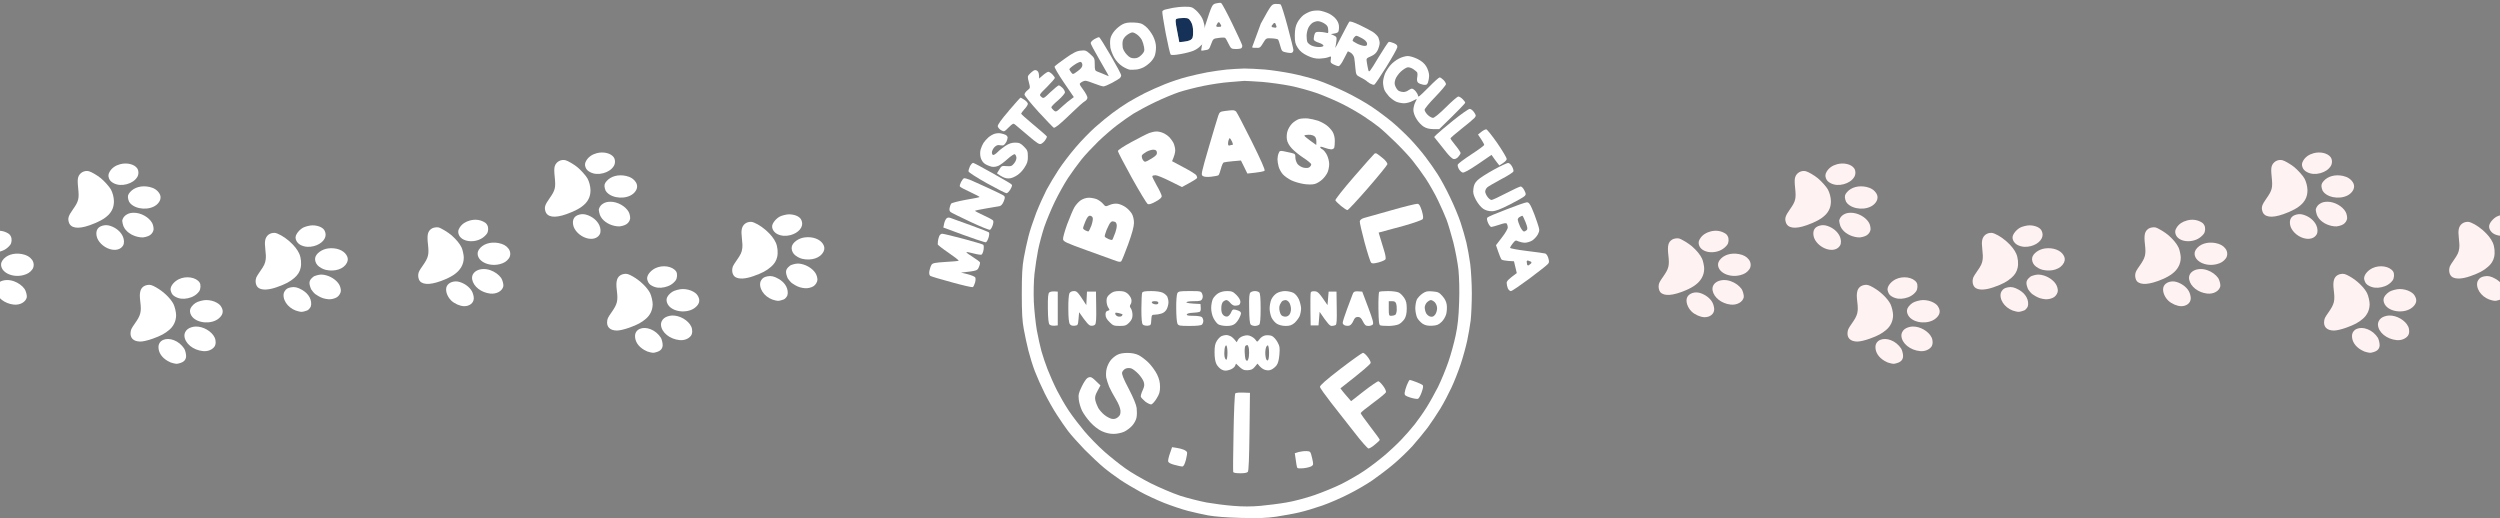 <svg xmlns="http://www.w3.org/2000/svg" width="1920" height="398" viewBox="0 0 1920 398" fill="none"><rect x="0" y="0" width="1920" height="398" fill="#808080" stroke="none"/><g clip-path="url(#clip0_167_185)"><path d="M266.054 195.836C263.672 192.046 258.11 190.029 252.072 190.777C247.283 191.363 242.737 194.621 242.083 197.931C241.706 199.773 242.379 202.005 243.745 203.58C245.141 205.171 247.899 206.745 250.226 207.266C257.283 208.833 263.989 206.588 266.401 201.862C267.461 199.787 267.347 197.877 266.054 195.836Z" fill="white"></path><path d="M260.261 218.184C258.089 214.811 253.767 212.039 249.279 211.152C247.204 210.737 245.633 210.81 243.384 211.413C241.482 211.922 241.153 212.085 239.948 213.154C237.549 215.24 237.148 216.989 238.289 220.415C238.854 222.154 239.124 222.604 240.467 224.184C241.733 225.661 242.453 226.214 244.535 227.398C247.123 228.893 249.049 229.496 252.293 229.821C254.312 230.027 257.269 229.284 258.934 228.166C260.488 227.103 261.818 224.831 261.785 223.223C261.769 221.586 261.158 219.585 260.261 218.184Z" fill="white"></path><path d="M249.001 176.625C247.496 174.441 243.92 173.061 239.819 173.065C238.032 173.072 234.349 173.984 232.831 174.813C229.929 176.412 227.253 179.691 227.024 181.991C226.785 184.344 228.454 186.956 231.009 188.236C233.964 189.708 237.515 189.976 241.11 189.013C247.255 187.366 251.052 182.891 249.88 178.702C249.694 178.006 249.294 177.069 249.001 176.625Z" fill="white"></path><path d="M229.858 194.888C228.513 191.816 225.841 188.427 222.24 185.288C218.244 181.782 213.151 178.917 210.843 178.839C207.237 178.736 204.414 180.91 203.715 184.331C203.349 186.121 203.372 188.154 203.793 191.673C204.216 195.291 204.29 197.237 204.06 199.164C203.659 202.306 202.901 203.927 199.716 208.462C198.346 210.396 197.059 212.458 196.864 213.032C195.697 216.28 196.497 219.822 198.74 221.236C201.489 222.962 206.47 222.721 212.641 220.521C219.363 218.148 222.647 216.397 226.137 213.372C228.72 211.138 230.216 208.747 230.882 205.758C231.635 202.446 231.197 197.937 229.858 194.888Z" fill="white"></path><path d="M237.735 228.274C236.473 225.976 234.584 224.119 231.855 222.562C228.479 220.63 226.129 220.116 223.372 220.68C220.9 221.194 219.77 221.894 218.691 223.527C218.038 224.522 217.84 225.173 217.766 226.287C217.461 232.015 222.773 237.831 229.552 239.198C231.679 239.623 231.854 239.626 233.987 239.054C236.028 238.508 236.311 238.357 237.279 237.426C237.869 236.845 238.478 235.961 238.678 235.41C239.348 233.364 238.981 230.602 237.735 228.274Z" fill="white"></path><path d="M170.301 236.344C169.355 234.483 168.478 233.623 166.367 232.423C164.249 231.199 161.267 230.456 158.377 230.434C156.082 230.402 151.838 231.54 150.261 232.609C147.916 234.158 146.246 236.272 145.967 238.013C145.675 239.708 146.363 241.812 147.671 243.353C152.033 248.502 162.661 249.112 168.046 244.535C171.05 242.014 171.784 239.28 170.301 236.344Z" fill="white"></path><path d="M164.842 259.198C162.588 254.404 155.977 250.604 150.232 250.775C148.014 250.847 145.477 251.676 144.046 252.831C142.489 254.069 141.516 256.096 141.622 257.883C141.936 263.694 148.339 268.944 155.987 269.656C159.435 270 162.814 268.697 164.62 266.347C165.874 264.718 165.977 261.581 164.842 259.198Z" fill="white"></path><path d="M153.315 217.015C150.648 212.904 142.962 211.679 137.313 214.437C134.131 216.011 131.558 218.84 131.071 221.383C130.89 222.377 130.939 222.836 131.374 224.088C132.01 225.907 132.89 226.965 134.63 227.892C137.493 229.488 140.651 229.861 144.335 229.047C148.026 228.258 150.908 226.49 152.918 223.788C154.142 222.141 154.361 218.6 153.315 217.015Z" fill="white"></path><path d="M122.473 148.664C120.903 146.05 118.328 144.327 114.821 143.575C108.852 142.264 103.187 143.757 99.897 147.524C98.2 149.447 97.891 150.798 98.537 153.212C98.96 154.79 99.201 155.223 100.05 156.165C104.577 161.096 115.018 161.656 120.272 157.238C123.292 154.688 124.133 151.428 122.473 148.664Z" fill="white"></path><path d="M116.793 171.155C114.318 166.744 108.162 163.344 102.758 163.399C100.429 163.426 98.892 163.813 97.307 164.76C95.785 165.665 94.722 166.895 94.16 168.414C93.77 169.464 93.788 169.807 94.216 171.683C94.575 173.303 94.885 174.09 95.586 175.221C97.897 178.93 102.597 181.626 107.808 182.244C109.553 182.448 110.164 182.409 111.95 181.93C114.507 181.27 115.89 180.402 117.009 178.734C117.452 178.068 117.848 177.042 117.937 176.446C118.099 175.009 117.585 172.535 116.793 171.155Z" fill="white"></path><path d="M105.334 129.227C103.073 126.076 97.418 124.731 92.27 126.11C88.629 127.086 85.873 129.043 84.254 131.815C83.178 133.646 83 135.112 83.683 136.919C84.282 138.599 85.379 139.723 87.394 140.75C90.243 142.2 93.689 142.446 97.377 141.458C100.971 140.495 103.746 138.607 105.368 136.033C106.651 134.048 106.611 131.024 105.334 129.227Z" fill="white"></path><path d="M133.271 233.579C131.059 229.222 125.629 223.985 120.083 220.82C116.648 218.855 115.227 218.464 113.079 218.891C110.316 219.432 108.566 220.971 107.845 223.477C107.274 225.521 107.243 227.444 107.739 231.615C108.718 239.536 108.125 241.959 103.667 248.327C101.08 252.031 100.657 252.865 100.372 254.583C99.58 259.422 102.337 262.29 107.813 262.316C109.851 262.317 113.709 261.408 117.471 260.051C123.636 257.827 126.804 256.108 130.15 253.196C133.376 250.392 135.129 246.638 135.259 242.3C135.321 240.119 134.283 235.597 133.271 233.579Z" fill="white"></path><path d="M141.523 267.81C139.514 264.767 136.862 262.567 133.637 261.292C127.439 258.848 121.762 261.315 121.71 266.502C121.671 270.717 124.224 274.585 128.782 277.219C130.665 278.307 131.661 278.686 133.502 279.064C135.764 279.527 135.886 279.519 137.921 278.949C141.138 278.062 142.661 276.51 142.925 273.877C143.062 272.348 142.289 268.998 141.523 267.81Z" fill="white"></path><path d="M85.156 145.479C83.967 143.36 80.138 139.087 77.426 136.854C74.81 134.694 70.127 131.969 68.261 131.499C64.729 130.654 61.084 132.726 60.041 136.164C59.556 137.786 59.564 139.948 60.037 144.498C60.898 152.626 60.407 154.598 55.994 160.855C52.576 165.726 51.983 167.501 52.815 170.512C54.155 175.327 59.854 176.188 69.001 172.941C82.149 168.299 87.561 162.894 87.493 154.479C87.474 151.624 86.496 147.881 85.156 145.479Z" fill="white"></path><path d="M94.265 181.421C92.608 177.835 89.028 174.864 84.677 173.468C82.662 172.813 80.832 172.756 78.884 173.278C75.035 174.31 73.455 176.947 74.178 181.131C74.897 185.391 79.305 189.782 84.363 191.312C88.882 192.688 92.876 191.544 94.599 188.42C95.537 186.726 95.406 183.826 94.265 181.421Z" fill="white"></path><path d="M24.589 199.493C22.872 197.167 20.414 195.786 16.803 195.112C10.499 193.94 4.638 195.909 1.798 200.152C1.356 200.818 0.959 201.845 0.871 202.441C0.089 208.894 9.097 213.569 17.911 211.307C21.141 210.467 23.094 209.222 24.808 206.897C26.316 204.826 26.228 201.716 24.589 199.493Z" fill="white"></path><path d="M8.265 181.43C7.561 180.101 6.882 179.512 5.16 178.655C2.141 177.126 -1.4 176.806 -4.994 177.769C-8.526 178.69 -11.174 180.494 -12.866 183.087C-14.097 184.984 -14.332 186.241 -13.847 188.051C-12.047 194.584 -0.373 195.759 5.977 190.052C6.66 189.447 7.513 188.547 7.871 188.028C9.095 186.381 9.287 183.295 8.265 181.43Z" fill="white"></path><path d="M18.902 221.962C17.058 219.346 14.01 217.153 10.582 215.957C2.825 213.26 -4.507 217.065 -3.349 223.148C-2.319 228.568 3.553 233.139 10.474 233.921C15.317 234.464 19.714 232.042 20.566 228.356C20.858 227.034 19.905 223.384 18.902 221.962Z" fill="white"></path></g><g clip-path="url(#clip1_167_185)"><path d="M632.054 187.377C629.672 183.587 624.11 181.57 618.072 182.318C613.283 182.904 608.737 186.162 608.083 189.472C607.706 191.314 608.379 193.546 609.745 195.121C611.141 196.712 613.899 198.286 616.226 198.807C623.283 200.374 629.989 198.129 632.401 193.403C633.461 191.328 633.347 189.418 632.054 187.377Z" fill="white"></path><path d="M626.261 209.725C624.089 206.352 619.767 203.58 615.279 202.693C613.204 202.278 611.633 202.351 609.384 202.954C607.482 203.463 607.153 203.626 605.948 204.695C603.549 206.781 603.147 208.53 604.289 211.956C604.854 213.695 605.124 214.145 606.467 215.725C607.733 217.202 608.453 217.755 610.535 218.939C613.123 220.434 615.049 221.037 618.293 221.362C620.312 221.568 623.269 220.825 624.933 219.707C626.488 218.644 627.818 216.372 627.785 214.764C627.769 213.127 627.158 211.126 626.261 209.725Z" fill="white"></path><path d="M615.001 168.166C613.496 165.982 609.92 164.602 605.819 164.606C604.032 164.613 600.349 165.525 598.831 166.354C595.929 167.953 593.253 171.232 593.024 173.532C592.785 175.885 594.454 178.497 597.009 179.777C599.964 181.249 603.515 181.517 607.11 180.554C613.255 178.907 617.052 174.432 615.88 170.243C615.694 169.547 615.294 168.61 615.001 168.166Z" fill="white"></path><path d="M595.858 186.429C594.513 183.357 591.841 179.968 588.24 176.829C584.244 173.323 579.151 170.458 576.843 170.38C573.237 170.277 570.414 172.451 569.715 175.872C569.349 177.662 569.372 179.695 569.793 183.214C570.216 186.832 570.29 188.778 570.06 190.705C569.659 193.847 568.901 195.468 565.716 200.003C564.346 201.937 563.058 203.999 562.864 204.573C561.697 207.821 562.496 211.363 564.739 212.777C567.489 214.503 572.47 214.262 578.641 212.062C585.363 209.689 588.647 207.938 592.137 204.913C594.719 202.679 596.216 200.288 596.882 197.299C597.635 193.987 597.197 189.478 595.858 186.429Z" fill="white"></path><path d="M603.735 219.815C602.473 217.517 600.584 215.66 597.855 214.103C594.479 212.171 592.129 211.657 589.372 212.221C586.9 212.735 585.77 213.435 584.691 215.068C584.038 216.063 583.84 216.714 583.765 217.828C583.461 223.556 588.773 229.372 595.552 230.739C597.679 231.164 597.854 231.167 599.987 230.595C602.028 230.049 602.311 229.898 603.279 228.967C603.869 228.386 604.478 227.502 604.678 226.951C605.348 224.905 604.981 222.143 603.735 219.815Z" fill="white"></path><path d="M536.301 227.885C535.355 226.024 534.478 225.164 532.367 223.964C530.249 222.74 527.266 221.997 524.377 221.975C522.082 221.944 517.838 223.081 516.26 224.15C513.916 225.699 512.246 227.813 511.967 229.554C511.675 231.249 512.363 233.353 513.671 234.894C518.033 240.043 528.661 240.653 534.046 236.076C537.05 233.555 537.783 230.821 536.301 227.885Z" fill="white"></path><path d="M530.842 250.739C528.588 245.945 521.977 242.145 516.232 242.316C514.014 242.388 511.477 243.217 510.046 244.372C508.489 245.61 507.516 247.637 507.622 249.424C507.936 255.235 514.339 260.485 521.987 261.197C525.434 261.541 528.814 260.238 530.62 257.888C531.874 256.259 531.977 253.122 530.842 250.739Z" fill="white"></path><path d="M519.315 208.556C516.648 204.445 508.962 203.22 503.313 205.978C500.131 207.552 497.558 210.381 497.071 212.924C496.89 213.918 496.939 214.377 497.373 215.629C498.01 217.448 498.89 218.506 500.63 219.433C503.493 221.029 506.65 221.402 510.335 220.588C514.026 219.799 516.908 218.031 518.918 215.329C520.142 213.682 520.361 210.141 519.315 208.556Z" fill="white"></path><path d="M488.473 140.205C486.903 137.591 484.328 135.868 480.821 135.116C474.852 133.805 469.187 135.298 465.897 139.065C464.2 140.988 463.891 142.339 464.537 144.753C464.96 146.331 465.201 146.764 466.049 147.706C470.577 152.637 481.018 153.197 486.272 148.779C489.292 146.229 490.133 142.969 488.473 140.205Z" fill="white"></path><path d="M482.792 162.696C480.318 158.285 474.162 154.885 468.758 154.94C466.429 154.967 464.892 155.354 463.307 156.301C461.785 157.206 460.722 158.436 460.16 159.955C459.77 161.005 459.787 161.348 460.215 163.224C460.575 164.844 460.885 165.631 461.586 166.762C463.897 170.471 468.597 173.167 473.808 173.785C475.553 173.989 476.164 173.95 477.949 173.471C480.507 172.811 481.89 171.943 483.009 170.275C483.452 169.609 483.848 168.583 483.937 167.987C484.099 166.55 483.585 164.076 482.792 162.696Z" fill="white"></path><path d="M471.334 120.768C469.073 117.617 463.418 116.272 458.27 117.651C454.629 118.627 451.872 120.584 450.254 123.356C449.178 125.187 448.999 126.653 449.682 128.46C450.282 130.14 451.378 131.264 453.394 132.291C456.243 133.741 459.689 133.987 463.377 132.999C466.971 132.036 469.746 130.148 471.368 127.574C472.651 125.589 472.611 122.565 471.334 120.768Z" fill="white"></path><path d="M499.27 225.12C497.059 220.763 491.629 215.526 486.083 212.361C482.648 210.396 481.226 210.005 479.079 210.432C476.316 210.973 474.565 212.512 473.845 215.018C473.274 217.062 473.243 218.985 473.739 223.156C474.718 231.077 474.124 233.5 469.667 239.868C467.08 243.572 466.657 244.406 466.372 246.124C465.58 250.963 468.337 253.831 473.812 253.857C475.851 253.858 479.708 252.949 483.471 251.592C489.636 249.368 492.804 247.649 496.15 244.737C499.376 241.933 501.129 238.179 501.259 233.841C501.321 231.66 500.283 227.138 499.27 225.12Z" fill="white"></path><path d="M507.523 259.351C505.514 256.308 502.862 254.108 499.637 252.833C493.439 250.389 487.762 252.856 487.71 258.043C487.671 262.258 490.224 266.126 494.782 268.76C496.664 269.848 497.661 270.227 499.502 270.605C501.764 271.068 501.886 271.06 503.921 270.49C507.138 269.603 508.661 268.051 508.925 265.418C509.062 263.889 508.288 260.539 507.523 259.351Z" fill="white"></path><path d="M451.156 137.02C449.967 134.901 446.138 130.628 443.426 128.395C440.809 126.235 436.127 123.51 434.261 123.04C430.729 122.195 427.083 124.267 426.041 127.705C425.556 129.327 425.564 131.489 426.037 136.039C426.898 144.167 426.407 146.139 421.994 152.396C418.576 157.267 417.983 159.042 418.815 162.053C420.155 166.868 425.854 167.729 435.001 164.482C448.148 159.84 453.56 154.435 453.493 146.02C453.474 143.165 452.496 139.422 451.156 137.02Z" fill="white"></path><path d="M460.264 172.962C458.608 169.376 455.028 166.405 450.677 165.009C448.662 164.354 446.832 164.297 444.884 164.819C441.035 165.851 439.454 168.488 440.178 172.672C440.897 176.932 445.305 181.323 450.363 182.853C454.882 184.229 458.876 183.085 460.599 179.961C461.537 178.267 461.406 175.367 460.264 172.962Z" fill="white"></path><path d="M390.589 191.034C388.872 188.708 386.414 187.327 382.803 186.653C376.499 185.481 370.638 187.45 367.798 191.693C367.355 192.359 366.959 193.386 366.87 193.982C366.089 200.435 375.097 205.11 383.911 202.848C387.141 202.008 389.094 200.763 390.808 198.438C392.316 196.367 392.228 193.257 390.589 191.034Z" fill="white"></path><path d="M374.265 172.971C373.561 171.642 372.881 171.053 371.16 170.196C368.141 168.667 364.6 168.347 361.005 169.31C357.474 170.231 354.826 172.035 353.134 174.628C351.903 176.525 351.668 177.782 352.153 179.592C353.953 186.125 365.627 187.3 371.977 181.594C372.66 180.988 373.513 180.088 373.871 179.569C375.095 177.922 375.287 174.836 374.265 172.971Z" fill="white"></path><path d="M384.902 213.503C383.058 210.887 380.01 208.694 376.582 207.498C368.825 204.801 361.493 208.606 362.651 214.689C363.681 220.109 369.553 224.68 376.474 225.462C381.317 226.005 385.714 223.583 386.566 219.897C386.858 218.575 385.905 214.925 384.902 213.503Z" fill="white"></path><path d="M354.552 190.217C353.121 187.193 350.563 184.048 346.849 180.764C344.307 178.51 338.522 175.011 336.711 174.65C335.238 174.348 332.74 174.769 331.577 175.528C328.466 177.556 327.838 180.311 328.692 187.769C329.575 195.517 329.037 197.776 324.653 204.05C322.033 207.811 321.631 208.541 321.272 210.354C320.902 212.219 321.495 214.896 322.533 215.986C325.522 219.165 332.17 218.652 341.925 214.521C348.136 211.911 351.994 208.962 354.23 205.154C355.543 202.912 356.211 200.395 356.176 197.668C356.175 195.902 355.264 191.668 354.552 190.217Z" fill="white"></path><path d="M362.371 223.569C360.535 220.43 357.048 217.807 353.038 216.568C349.103 215.334 344.706 216.736 343.19 219.704C341.697 222.666 343.19 227.589 346.613 230.901C349.052 233.233 353.33 235.096 356.376 235.151C360.525 235.233 363.698 232.791 363.867 229.338C363.956 227.722 363.265 225.146 362.371 223.569Z" fill="white"></path></g><path d="M948.659 302.224C949.091 301.533 951.162 301.274 959.967 301.706L959.622 331.503C959.363 351.885 959.017 361.645 958.326 362.423C957.722 363.113 955.391 363.545 952.37 363.459C949.177 363.459 947.278 363.113 947.105 362.423C946.933 361.818 947.018 348.258 947.364 332.28C947.623 316.302 948.227 302.829 948.659 302.224Z" fill="white"></path><path d="M997.429 347.135C999.069 346.704 1001.83 346.358 1003.47 346.444C1006.41 346.617 1006.49 346.704 1007.7 351.8C1008.82 356.636 1008.74 357.068 1007.27 358.018C1006.32 358.623 1003.73 359.313 1001.31 359.572C998.983 359.831 996.739 359.745 996.393 359.4C996.048 359.054 995.444 356.29 994.408 348.086L997.429 347.135Z" fill="white"></path><path d="M903.514 343.94C905.327 344.199 907.743 344.803 908.952 345.321C910.16 345.753 911.369 346.704 911.628 347.222C911.886 347.827 911.455 350.59 910.764 353.267C909.729 356.895 908.952 358.277 907.916 358.277C907.053 358.277 904.291 357.672 901.874 356.981C898.68 356.118 897.212 355.254 897.126 354.131C897.04 353.267 897.644 350.504 898.594 347.999L900.147 343.421L903.514 343.94Z" fill="white"></path><path d="M1046.72 270.958C1047.41 270.959 1049.05 272.34 1050.34 274.068C1051.64 275.709 1052.76 277.782 1052.67 278.645C1052.67 279.509 1047.84 283.914 1029.45 298.251L1031.09 300.41C1032.04 301.619 1033.86 303.779 1037.65 308.097L1047.58 300.324C1053.02 296.093 1058.02 292.725 1058.63 292.81C1059.32 292.982 1060.96 294.624 1062.34 296.524C1063.81 298.424 1064.67 300.583 1064.41 301.274C1064.15 301.965 1059.67 305.679 1054.49 309.479C1049.31 313.279 1044.99 316.82 1044.99 317.252C1044.99 317.771 1048.36 322.435 1052.33 327.616C1056.39 332.885 1059.67 337.376 1059.67 337.808C1059.67 338.153 1058.02 339.794 1055.95 341.435C1053.97 343.162 1051.72 344.458 1051.03 344.458C1050.34 344.456 1045.42 338.929 1040.24 332.194C1034.98 325.457 1026.95 315.179 1022.29 309.306C1017.71 303.433 1013.83 297.992 1013.74 297.128C1013.66 296.006 1018.32 291.86 1029.54 283.223C1038.26 276.573 1046.03 271.045 1046.72 270.958Z" fill="white"></path><path d="M865.879 271.045C869.245 271.045 872.266 271.65 874.51 272.772C876.409 273.722 879.862 276.314 882.106 278.559C884.437 280.891 887.286 284.864 888.581 287.455C890.221 290.823 890.911 293.587 890.911 297.042C890.911 300.928 890.393 302.656 888.235 306.11C886.854 308.442 884.955 310.429 884.178 310.602C883.401 310.688 881.33 309.738 879.604 308.443C877.964 307.061 876.409 305.42 876.151 304.729C875.978 304.038 876.582 301.792 877.532 299.805C878.913 296.783 879.085 295.573 878.395 293.328C877.963 291.773 876.064 289.009 874.252 287.109C872.526 285.296 870.109 283.396 868.9 282.964C867.519 282.532 865.965 282.532 864.584 283.05C863.375 283.569 862.167 284.864 861.821 285.901C861.39 287.369 862.685 290.651 866.914 298.683C870.453 305.505 872.697 310.947 872.957 313.365C873.215 315.524 873.216 318.72 872.871 320.534C872.612 322.348 871.144 325.111 869.504 326.925C867.95 328.652 865.188 330.725 863.289 331.589C861.39 332.453 857.765 333.23 855.262 333.23C852.327 333.23 849.219 332.539 846.198 331.158C843.436 329.862 840.069 327.271 837.394 324.334C834.977 321.743 832.128 317.684 831.006 315.438C829.883 313.106 828.761 309.306 828.502 306.888C828.071 303.26 828.416 301.705 830.746 296.955C832.214 293.846 834.2 290.823 835.149 290.305C836.358 289.528 837.48 289.441 838.429 289.96C839.292 290.391 841.105 291.946 845.162 296.006L842.918 300.151C841.105 303.433 840.76 304.988 841.192 307.32C841.537 308.961 842.573 311.638 843.436 313.279C844.385 314.92 846.543 317.339 848.183 318.634C849.823 320.016 852.326 321.311 853.794 321.657C855.693 322.002 856.988 321.657 858.542 320.447C860.268 319.066 860.613 318.029 860.527 315.352C860.354 313.279 859.059 309.997 856.901 306.456C855.002 303.347 852.758 299.114 851.809 296.955C850.945 294.796 849.91 291.601 849.564 289.874C849.305 288.06 849.392 285.036 849.91 283.136C850.341 281.236 851.636 278.473 852.758 277.004C853.88 275.45 856.124 273.55 857.764 272.686C859.663 271.563 862.426 271.045 865.879 271.045Z" fill="white"></path><path d="M1082.71 291.774C1083.06 291.774 1085.22 292.464 1087.46 293.328C1089.62 294.105 1091.95 295.228 1092.47 295.66C1093.24 296.351 1093.07 297.647 1091.86 301.188C1091 303.692 1089.7 306.024 1089.01 306.283C1088.32 306.542 1085.65 306.111 1083.14 305.333C1079.26 304.038 1078.66 303.606 1078.74 301.792C1078.83 300.669 1079.61 297.906 1080.47 295.746C1081.33 293.587 1082.37 291.774 1082.71 291.774Z" fill="white"></path><path fill-rule="evenodd" clip-rule="evenodd" d="M941.58 257.313C942.444 257.226 943.998 257.658 945.033 258.176C946.156 258.695 947.623 259.99 949.781 262.84L950.817 260.94C951.335 259.817 953.147 258.522 954.96 258.003C957.463 257.312 958.758 257.312 960.744 258.262C962.125 258.867 963.764 260.163 964.369 261.113C965.491 262.84 965.577 262.753 967.304 260.508C968.339 259.04 970.152 257.917 971.792 257.572C973.346 257.313 975.59 257.485 976.799 258.003C978.007 258.522 979.906 260.595 981.029 262.581C982.841 265.863 983.014 266.986 982.582 272.341C982.237 276.314 981.546 279.078 980.424 280.546C979.561 281.755 977.748 283.223 976.453 283.828C974.813 284.605 973.432 284.605 971.361 284C969.807 283.482 967.908 282.186 965.75 279.25L963.678 281.755C962.124 283.655 960.916 284.173 958.068 284.346C955.133 284.432 954.011 284 949.263 279.25L948.4 281.236C947.796 282.273 946.069 283.568 944.17 284.087C941.667 284.864 940.372 284.864 938.387 283.914C936.92 283.223 935.107 281.323 934.243 279.682C933.265 277.667 932.776 274.644 932.776 270.613C932.776 265.95 933.208 263.876 934.589 261.717C935.538 260.163 937.178 258.522 938.214 258.09C939.25 257.658 940.803 257.313 941.58 257.313ZM957.981 265C957.55 265 956.859 265.258 956.513 265.604C956.082 265.863 955.823 268.023 955.909 270.354C955.996 272.6 956.255 275.104 956.513 275.795C956.772 276.486 957.291 277.091 957.809 277.091C958.24 277.091 958.844 275.708 959.103 274.068C959.362 272.427 959.363 269.663 959.19 268.022C958.931 266.381 958.413 265 957.981 265ZM973.692 265.259C973.174 265.086 972.397 266.209 972.051 267.763C971.706 269.318 971.619 272.082 971.965 273.895C972.224 275.881 972.914 277.004 973.518 276.832C974.267 276.602 974.641 274.672 974.641 271.045C974.641 267.85 974.209 265.432 973.692 265.259ZM941.753 265.259C941.322 265.086 940.631 266.381 940.458 268.195C940.199 270.008 940.199 272.6 940.458 273.895C940.717 275.191 941.322 276.313 941.839 276.313C942.271 276.227 942.703 273.809 942.703 270.872C942.703 267.937 942.271 265.432 941.753 265.259Z" fill="white"></path><path d="M1038.86 225.875C1039.73 223.715 1040.24 223.456 1046.2 223.975L1050.77 236.066C1054.4 245.739 1055.09 248.417 1054.23 249.28C1053.62 249.885 1052.07 250.403 1050.77 250.316C1048.88 250.316 1048.1 249.626 1046.72 246.862C1045.42 244.185 1044.47 243.407 1042.83 243.407C1041.19 243.407 1040.33 244.098 1039.38 246.43C1038.69 248.071 1037.39 249.712 1036.53 249.971C1035.75 250.317 1034.2 250.317 1033.08 249.971C1032.04 249.712 1031.18 248.762 1031.18 247.985C1031.18 247.121 1032.65 242.371 1034.55 237.361C1036.36 232.352 1038.34 227.17 1038.86 225.875Z" fill="white"></path><path d="M942.443 223.543C945.982 223.543 947.019 223.974 949.608 226.565C951.421 228.379 952.629 230.452 952.63 231.747C952.63 232.957 952.025 234.079 951.335 234.339C950.644 234.598 949.263 234.77 948.313 234.77C947.364 234.77 945.81 233.82 944.861 232.611C943.911 231.402 942.53 230.452 941.926 230.452C941.235 230.452 940.027 231.057 939.336 231.747C938.473 232.525 937.955 234.511 937.955 236.757C937.869 239.089 938.387 240.903 939.423 241.939C940.372 242.889 941.667 243.321 942.703 243.062C943.652 242.803 944.861 241.421 945.465 239.952C946.414 237.707 946.932 237.448 948.917 237.879C950.212 238.139 951.853 238.83 952.457 239.348C953.406 240.211 953.32 240.989 952.025 243.753C951.162 245.653 949.522 247.898 948.313 248.762C946.846 249.885 944.688 250.403 941.839 250.316C939.423 250.316 936.66 249.712 935.538 249.021C934.502 248.33 932.863 246.171 931.913 244.271C930.877 242.198 930.186 239.089 930.186 236.498C930.186 234.166 930.791 231.057 931.482 229.589C932.172 228.207 933.984 226.22 935.538 225.27C937.351 224.147 939.854 223.543 942.443 223.543Z" fill="white"></path><path fill-rule="evenodd" clip-rule="evenodd" d="M859.491 223.543C862.685 223.543 864.325 224.061 866.051 225.529C867.346 226.652 868.641 228.639 868.9 229.934C869.159 231.23 868.9 232.957 868.295 233.734C867.519 234.857 867.605 235.634 868.554 236.93C869.245 237.88 869.763 240.125 869.763 241.939C869.763 244.271 869.072 245.826 867.26 247.726C865.016 249.971 864.066 250.316 859.923 250.316C855.52 250.316 854.743 250.058 852.068 247.294C849.91 245.221 849.046 243.494 849.046 241.68C849.046 239.78 849.478 239.003 850.773 238.657C852.327 238.225 852.413 238.052 851.204 236.325C850.428 235.202 849.823 232.957 849.823 231.143C849.823 228.638 850.341 227.602 852.499 225.788C854.571 224.061 856.211 223.543 859.491 223.543ZM858.887 240.385C856.729 239.953 856.297 240.039 856.556 241.162C856.643 241.939 857.678 242.803 858.714 243.062C859.836 243.321 861.044 243.148 861.562 242.63C861.994 242.112 862.253 241.593 861.994 241.334C861.734 241.161 860.353 240.73 858.887 240.385Z" fill="white"></path><path d="M913.786 223.543C922.159 223.543 922.418 223.629 923.281 225.702C923.856 227.141 923.856 228.437 923.281 229.589C922.504 231.057 921.554 231.316 916.807 231.316C913.613 231.316 911.196 231.661 911.196 232.18C911.197 232.698 913.615 233.13 921.986 233.475L922.159 236.325C922.331 237.88 921.986 239.262 921.295 239.521C920.691 239.78 918.361 240.125 916.03 240.212C913.441 240.298 911.628 240.816 911.455 241.507C911.283 242.285 912.664 242.544 916.548 242.544C919.828 242.544 922.418 242.975 923.108 243.58C923.626 244.184 924.144 245.48 924.144 246.43C924.144 247.38 923.712 248.676 923.108 249.28C922.418 249.971 919.252 250.316 913.613 250.316C906.017 250.316 905.067 250.144 904.291 248.59C903.773 247.64 903.341 242.371 903.341 236.843C903.255 230.97 903.687 226.22 904.205 225.183C905.068 223.715 906.19 223.543 913.786 223.543Z" fill="white"></path><path d="M963.765 223.543C964.973 223.543 966.527 223.974 967.131 224.579C967.822 225.356 968.167 228.984 968.167 236.93C968.167 244.616 967.822 248.503 967.131 249.28C966.527 249.798 965.06 250.316 963.851 250.316C962.643 250.316 961.175 249.885 960.571 249.28C959.794 248.503 959.449 244.616 959.362 236.93C959.19 228.12 959.449 225.356 960.398 224.579C961.089 223.974 962.556 223.543 963.765 223.543Z" fill="white"></path><path fill-rule="evenodd" clip-rule="evenodd" d="M986.898 223.543C988.97 223.543 991.732 224.147 993.199 224.838C994.753 225.616 996.48 227.602 997.515 229.848C998.379 231.834 999.155 234.943 999.242 236.757C999.242 238.484 998.724 241.248 998.119 242.803C997.429 244.271 995.703 246.603 994.235 247.985C991.991 249.799 990.61 250.316 987.33 250.316C984.913 250.316 982.237 249.626 980.683 248.676C979.216 247.812 977.403 245.653 976.54 243.925C975.763 242.198 975.072 239.089 975.072 236.93C975.072 234.771 975.677 231.661 976.367 230.02C977.058 228.379 978.87 226.22 980.424 225.27C982.064 224.234 984.74 223.543 986.898 223.543ZM987.33 230.452C986.553 230.452 985.43 230.797 984.913 231.143C984.395 231.488 983.532 232.784 983.014 233.906C982.381 235.346 982.323 237.16 982.841 239.348C983.532 241.852 984.222 242.63 986.035 243.062C987.761 243.407 988.884 243.062 990.006 241.939C990.869 241.075 991.473 239.089 991.473 237.361C991.473 235.72 990.869 233.475 990.178 232.439C989.488 231.316 988.193 230.452 987.33 230.452Z" fill="white"></path><path d="M1006.67 224.579C1006.92 223.888 1008.05 223.543 1009.86 223.716C1012.1 223.888 1013.14 224.839 1019.53 234.339L1020.39 223.975H1026.43L1026.61 236.498C1026.78 245.825 1026.61 249.194 1025.74 249.626C1025.14 249.971 1023.84 250.316 1022.72 250.316C1021.34 250.316 1019.79 248.848 1013.48 239.521L1012.62 249.885H1006.58L1006.41 237.879C1006.32 231.229 1006.41 225.27 1006.67 224.579Z" fill="white"></path><path fill-rule="evenodd" clip-rule="evenodd" d="M1066.05 223.543C1069.42 223.543 1073.13 224.061 1074.25 224.665C1075.46 225.184 1077.27 227.084 1078.4 228.725C1079.95 231.057 1080.38 232.957 1080.38 236.93C1080.38 240.557 1079.86 242.975 1078.66 244.962C1077.71 246.43 1075.72 248.33 1074.34 249.021C1072.87 249.712 1069.42 250.316 1066.57 250.316C1063.72 250.316 1060.79 250.144 1060.1 249.885C1059.06 249.539 1058.8 247.207 1058.63 237.102C1058.54 230.279 1058.8 224.406 1059.23 224.147C1059.58 223.802 1062.69 223.543 1066.05 223.543ZM1066.57 236.93C1066.57 242.198 1066.66 242.544 1068.47 242.544C1069.59 242.544 1070.89 242.198 1071.49 241.852C1072.1 241.507 1072.61 239.866 1072.7 238.225C1072.79 236.584 1072.61 234.339 1072.27 233.302C1071.84 231.834 1071.06 231.316 1069.16 231.316H1066.57V236.93Z" fill="white"></path><path d="M824.877 223.543C827.121 223.543 827.898 224.32 834.285 234.339L834.804 223.975H841.709L841.882 236.066C842.055 244.703 841.795 248.503 841.018 249.28C840.414 249.971 839.033 250.317 837.825 250.144C836.358 249.971 834.631 248.33 828.761 239.78L828.33 244.789C827.898 249.712 827.812 249.885 825.309 250.144C823.496 250.317 822.374 249.971 821.597 248.849C820.906 247.812 820.475 243.839 820.475 237.102C820.388 231.057 820.82 226.22 821.338 225.183C821.942 224.147 823.237 223.543 824.877 223.543Z" fill="white"></path><path fill-rule="evenodd" clip-rule="evenodd" d="M1092.47 225.442C1094.97 223.715 1096.26 223.456 1100.24 223.802C1104.38 224.147 1105.33 224.579 1107.75 227.343C1109.64 229.416 1110.77 231.69 1111.11 234.166C1111.37 236.153 1111.2 239.348 1110.68 241.248C1110.16 243.148 1108.61 245.912 1107.05 247.294C1104.9 249.367 1103.52 249.971 1099.98 250.144C1096.61 250.317 1094.8 249.971 1092.64 248.676C1091.09 247.639 1089.19 245.566 1088.41 244.098C1087.63 242.543 1087.03 239.348 1086.94 236.93C1086.94 234.598 1087.46 231.488 1088.15 230.02C1088.84 228.638 1090.83 226.565 1092.47 225.442ZM1098.94 230.452C1098.25 230.452 1096.87 231.23 1095.92 232.18C1094.97 233.13 1094.19 234.857 1094.19 236.066C1094.19 237.275 1094.62 239.261 1095.23 240.471C1095.83 241.68 1097.3 242.889 1098.51 243.148C1100.15 243.494 1101.01 243.148 1102.22 241.593C1103.08 240.471 1103.69 238.225 1103.69 236.757C1103.69 235.116 1102.91 233.216 1101.96 232.18C1101.01 231.23 1099.63 230.452 1098.94 230.452Z" fill="white"></path><path d="M805.887 224.579C806.578 223.974 808.304 223.543 812.361 223.975V249.885L809.771 250.144C808.304 250.23 806.664 249.885 806.06 249.28C805.283 248.503 804.851 244.789 804.765 236.93C804.679 228.034 804.938 225.356 805.887 224.579Z" fill="white"></path><path fill-rule="evenodd" clip-rule="evenodd" d="M884.092 223.543C888.063 223.543 891.429 224.061 893.069 224.838C894.45 225.529 896.004 226.911 896.522 227.861C896.954 228.811 897.385 230.798 897.385 232.18C897.385 233.648 896.781 235.98 896.09 237.361C895.227 239.002 893.759 240.298 891.947 240.816C890.393 241.334 888.063 241.68 886.768 241.68C884.61 241.68 884.437 241.939 884.178 245.825C884.006 249.625 883.833 249.885 881.416 250.144C879.949 250.23 878.308 249.885 877.704 249.28C876.927 248.503 876.582 245.048 876.582 237.189C876.668 231.057 876.841 225.53 877.187 224.838C877.532 223.888 879.172 223.543 884.092 223.543ZM886.941 231.316C885.157 231.316 884.38 231.69 884.61 232.439C884.783 232.957 885.991 233.561 887.286 233.734C888.839 233.82 889.616 233.475 889.616 232.611C889.616 231.748 888.753 231.316 886.941 231.316Z" fill="white"></path><path d="M1088.58 156.521C1089.88 156.607 1090.65 157.817 1091.95 161.79C1092.98 165.331 1093.24 167.404 1092.64 168.267C1092.21 168.958 1085.91 171.204 1078.57 173.276C1071.23 175.263 1063.81 177.336 1058.8 178.631L1060.44 184.073C1061.31 187.009 1062.6 191.414 1063.38 193.746C1064.07 196.164 1064.41 198.582 1064.07 199.101C1063.81 199.705 1061.39 200.828 1058.8 201.519C1055.09 202.469 1053.8 202.555 1053.02 201.691C1052.41 201.173 1050.17 194.177 1048.01 186.232C1045.85 178.2 1044.21 170.946 1044.3 169.995C1044.47 168.958 1045.6 168.008 1047.58 167.403C1049.22 166.885 1058.72 164.208 1068.73 161.444C1078.65 158.594 1087.63 156.435 1088.58 156.521Z" fill="white"></path><path fill-rule="evenodd" clip-rule="evenodd" d="M836.271 151.857C838.084 151.857 840.76 152.375 842.314 152.98C843.867 153.671 846.025 155.225 847.061 156.434C849.046 158.766 849.046 158.766 852.24 157.385C854.312 156.521 856.642 156.175 858.542 156.521C860.182 156.78 862.944 157.989 864.584 159.199C866.224 160.321 868.296 162.567 869.245 164.121C870.281 165.935 870.885 168.526 870.885 171.29C870.799 174.313 869.418 179.322 866.397 187.7C863.98 194.35 861.562 200.223 861.131 200.655C860.555 201.231 859.318 201.173 857.419 200.482C855.866 199.964 846.111 196.423 835.667 192.622C818.576 186.49 816.676 185.541 816.417 183.727C816.245 182.604 817.712 177.422 819.611 172.154C821.597 166.972 824.013 161.099 825.136 159.199C826.172 157.385 828.33 154.967 829.97 153.844C831.783 152.635 834.2 151.857 836.271 151.857ZM854.312 169.995C853.88 169.995 853.103 170.513 852.672 171.117C852.154 171.636 850.946 174.141 849.91 176.472C848.96 178.89 848.27 181.222 848.442 181.654C848.615 182.172 849.996 183.036 851.464 183.64C853.88 184.59 854.312 184.504 854.743 183.209C855.089 182.345 855.866 180.272 856.556 178.631C857.16 176.99 857.678 174.572 857.678 173.276C857.678 171.895 857.074 170.685 856.384 170.426C855.693 170.167 854.744 169.995 854.312 169.995ZM837.048 165.676C835.839 165.676 834.89 166.972 833.595 169.995C832.56 172.413 831.783 174.744 831.783 175.176C831.783 175.695 832.559 176.472 833.509 176.904C834.458 177.422 835.495 177.767 835.84 177.767C836.185 177.766 837.221 175.78 838.17 173.276C839.033 170.772 839.551 168.008 839.206 167.23C838.947 166.367 837.911 165.676 837.048 165.676Z" fill="white"></path><path d="M1055.61 118C1056.04 117.655 1056.9 117.655 1057.42 118C1057.94 118.26 1060.01 119.901 1062.08 121.542C1064.24 123.356 1065.62 125.256 1065.54 126.12C1065.36 126.898 1058.63 135.189 1050.6 144.429C1042.49 153.757 1035.41 161.357 1034.81 161.357C1034.2 161.357 1032.04 159.889 1029.89 158.162C1027.73 156.348 1025.74 154.362 1025.57 153.844C1025.31 153.239 1031.78 145.034 1039.9 135.706C1048.1 126.292 1055.09 118.346 1055.61 118Z" fill="white"></path><path fill-rule="evenodd" clip-rule="evenodd" d="M888.063 100.986C889.358 100.9 891.688 101.418 893.242 102.109C894.796 102.714 897.126 104.355 898.421 105.737C899.629 107.118 901.097 109.277 901.615 110.659C902.133 111.955 902.564 114.201 902.564 115.582C902.564 117.051 902.046 119.469 900.147 123.787L908.866 128.451C913.7 130.956 918.102 133.72 918.706 134.497C919.224 135.274 919.569 136.311 919.31 136.743C919.138 137.261 916.462 138.988 907.744 143.652L898.68 139.161C893.674 136.657 888.668 134.584 887.459 134.584C886.25 134.584 885.128 134.842 884.955 135.274C884.783 135.62 886.336 138.815 888.322 142.356C890.393 145.897 892.119 149.611 892.206 150.561C892.206 151.771 890.911 152.98 887.459 154.88C883.92 156.78 882.366 157.212 881.33 156.607C880.639 156.176 875.115 147.107 869.245 136.57C863.375 125.947 858.542 116.705 858.542 116.014C858.542 115.236 862.858 112.386 869.073 109.018C874.942 105.823 881.071 102.714 882.711 102.109C884.351 101.505 886.768 100.986 888.063 100.986ZM886.163 114.978C884.955 114.805 882.538 115.496 880.726 116.446C878.999 117.396 877.273 118.692 877.014 119.296C876.755 119.815 876.927 121.196 877.445 122.319C877.963 123.355 878.826 124.219 879.43 124.219C880.035 124.219 882.365 123.097 884.61 121.628C887.804 119.642 888.667 118.605 888.494 117.137C888.408 115.755 887.717 115.064 886.163 114.978Z" fill="white"></path><path fill-rule="evenodd" clip-rule="evenodd" d="M997.688 91.399C999.242 90.967 1002.26 90.795 1004.42 90.968C1006.58 91.227 1010.03 92.004 1012.19 92.695C1014.35 93.472 1017.28 95.027 1018.84 96.236C1020.39 97.359 1022.46 99.604 1023.41 101.159C1024.45 102.886 1025.14 105.478 1025.14 108.069C1025.14 110.314 1024.96 112.733 1024.71 113.423C1024.45 114.114 1023.41 114.719 1022.29 114.719C1021.25 114.632 1018.92 114.114 1017.11 113.423C1015.21 112.646 1013.92 112.473 1013.92 112.991C1013.92 113.51 1014.69 114.287 1015.64 114.719C1016.59 115.237 1018.15 117.137 1019.09 119.037C1020.04 120.937 1020.82 124.046 1020.82 125.946C1020.82 127.847 1020.3 130.697 1019.61 132.251C1019.01 133.72 1017.2 136.31 1015.56 137.779C1013.92 139.333 1011.24 140.975 1009.6 141.32C1007.87 141.838 1004.33 141.752 1001.4 141.32C998.551 140.888 994.235 139.679 991.905 138.557C989.488 137.434 986.466 135.275 985.172 133.806C983.877 132.338 982.41 129.66 981.978 127.933C981.46 126.119 981.115 123.615 981.115 122.319C981.115 120.937 981.46 118.951 981.978 117.741C982.669 115.842 983.186 115.669 985.603 116.101C987.157 116.36 989.919 116.965 991.646 117.396C994.58 118.087 994.926 118.433 994.84 121.024C994.84 122.492 995.617 124.737 996.48 125.946C997.429 127.156 999.414 128.365 1001.23 128.797C1003.36 129.2 1004.85 129.056 1005.72 128.365C1006.49 127.76 1007.1 126.724 1007.01 126.205C1007.01 125.601 1004.33 123.355 1001.14 121.283C997.947 119.21 993.89 115.928 992.077 113.942C990.092 111.782 988.625 109.191 988.366 107.205C988.02 105.391 988.193 102.455 988.797 100.727C989.315 98.914 990.869 96.322 992.336 94.854C993.717 93.472 996.134 91.917 997.688 91.399ZM1005.02 103.491C1003.3 103.491 1001.83 103.75 1001.74 104.182C1001.74 104.527 1003.82 106.255 1006.32 108.069L1010.89 111.35C1011.24 107.464 1010.72 105.909 1009.86 104.959C1008.91 104.009 1007.01 103.405 1005.02 103.491Z" fill="white"></path><path fill-rule="evenodd" clip-rule="evenodd" d="M946.328 84.662C947.45 84.576 948.745 85.008 949.35 85.699C949.955 86.306 955.306 96.583 961.261 108.5C968.512 123.182 971.792 130.524 971.188 131.129C970.67 131.647 967.563 132.338 957.981 133.288L953.061 123.269L947.019 123.787C943.652 124.133 940.458 124.479 939.854 124.738C939.25 124.911 938.301 127.07 937.696 129.488C937.092 131.906 936.229 134.152 935.797 134.584C935.279 134.929 932.776 135.447 930.186 135.706C927.079 136.052 924.835 135.879 923.799 135.188C922.245 134.238 922.504 133.201 928.373 112.991C931.826 101.332 935.02 90.45 935.625 88.808C936.574 86.131 937.092 85.699 940.545 85.267C942.703 85.008 945.292 84.662 946.328 84.662ZM944.515 106.082C944.256 106.082 943.911 106.687 943.652 107.377C943.307 108.068 943.134 109.45 943.134 110.4C943.134 111.552 943.566 111.984 944.429 111.696C945.12 111.437 946.069 111.264 946.587 111.264C947.019 111.264 946.846 110.141 946.156 108.673C945.465 107.291 944.688 106.082 944.515 106.082Z" fill="white"></path><path fill-rule="evenodd" clip-rule="evenodd" d="M955.564 52.62C958.931 52.62 966.095 52.966 971.533 53.397C976.971 53.916 986.294 55.297 992.25 56.507C998.206 57.716 1007.1 60.048 1012.1 61.689C1017.11 63.33 1026.61 67.389 1033.25 70.585C1039.9 73.78 1049.22 79.049 1053.97 82.331C1058.72 85.527 1065.71 90.795 1069.51 93.99C1073.3 97.186 1079.35 102.886 1082.89 106.6C1086.51 110.4 1091.78 116.532 1094.62 120.333C1097.56 124.133 1101.79 130.179 1104.03 133.72C1106.36 137.261 1110.68 145.207 1113.61 151.425C1116.64 157.643 1120.26 166.367 1121.73 170.858C1123.2 175.349 1125.27 182.345 1126.22 186.404C1127.17 190.463 1128.46 197.805 1129.15 202.814C1129.76 207.823 1130.36 217.929 1130.36 225.27C1130.36 232.611 1129.93 241.939 1129.5 245.998C1128.98 250.058 1127.77 257.054 1126.82 261.545C1125.87 266.036 1123.63 274.241 1121.82 279.682C1120 285.123 1116.81 293.328 1114.65 297.819C1112.58 302.31 1108.78 309.565 1106.19 313.797C1103.6 318.029 1099.2 324.594 1096.52 328.307C1093.76 331.935 1088.5 338.326 1084.87 342.472C1081.16 346.531 1074.43 353.008 1069.94 356.722C1065.45 360.522 1058.2 365.964 1053.97 368.9C1049.74 371.837 1041.54 376.587 1035.84 379.437C1030.14 382.374 1020.99 386.347 1015.56 388.247C1010.12 390.147 1002.09 392.565 997.86 393.515C993.631 394.551 985.603 395.933 980.165 396.797C972.397 397.92 966.44 398.093 952.975 397.747C942.357 397.488 932.689 396.711 927.942 395.847C923.712 395.07 916.548 393.429 912.146 392.306C907.83 391.183 899.63 388.42 894.105 386.26C888.494 384.015 880.035 380.128 875.287 377.451C870.54 374.86 863.721 370.8 860.182 368.382C856.643 365.964 850.946 361.818 847.665 359.054C844.385 356.377 837.739 350.072 832.905 345.235C828.157 340.312 822.46 333.921 820.302 331.071C818.144 328.221 814.26 322.607 811.67 318.547C808.994 314.488 804.851 307.147 802.347 302.137C799.844 297.128 796.478 289.528 794.838 285.296C793.198 281.064 790.953 273.809 789.831 269.318C788.709 264.826 787.069 257.399 786.292 252.908C785.084 246.689 784.738 240.125 784.738 225.701C784.738 211.019 785.084 204.714 786.292 198.064C787.155 193.314 788.709 185.886 789.831 181.654C790.867 177.422 793.63 169.217 795.788 163.516C798.032 157.816 801.657 149.87 803.729 145.811C805.887 141.752 810.117 134.756 813.052 130.265C815.986 125.774 821.942 118.001 826.258 112.991C830.487 107.982 837.307 101.073 841.278 97.532C845.248 93.99 851.291 89.067 854.571 86.649C857.937 84.144 863.203 80.517 866.483 78.531C869.676 76.63 875.374 73.435 879.172 71.535C882.97 69.635 889.962 66.525 894.709 64.625C899.457 62.725 906.967 60.221 911.369 59.098C915.685 57.975 922.849 56.334 927.079 55.556C931.308 54.779 938.128 53.829 942.185 53.397C946.242 53.052 952.198 52.707 955.564 52.62ZM955.564 62.12C954.183 62.207 948.918 62.639 943.911 63.071C938.905 63.416 930.014 64.798 924.058 66.007C918.102 67.216 909.729 69.376 905.499 70.758C901.27 72.139 892.897 75.68 886.941 78.531C880.985 81.381 873.647 85.353 870.54 87.254C867.432 89.24 861.821 93.127 858.023 96.063C854.225 98.913 847.665 104.613 843.436 108.673C839.293 112.732 833.423 118.951 830.574 122.492C827.725 126.033 823.064 132.511 820.215 136.743C817.453 140.975 812.879 149.18 810.117 154.88C807.354 160.58 803.729 169.303 802.002 174.313C800.362 179.322 798.204 187.268 797.255 192.018C796.305 196.769 795.097 204.887 794.493 210.155C793.889 215.856 793.716 224.493 793.975 231.747C794.32 238.398 795.356 248.33 796.305 253.771C797.341 259.212 798.895 266.381 799.845 269.75C800.794 273.118 802.866 279.337 804.506 283.569C806.146 287.801 809.426 295.228 811.843 299.978C814.109 304.432 817.816 310.859 820.404 314.776L821.408 316.273C824.073 320.191 829.009 326.618 832.732 331.071C836.702 335.821 843.694 342.903 848.183 346.876C852.672 350.849 859.836 356.549 864.066 359.572C868.295 362.682 877.273 367.864 883.919 371.232C890.566 374.514 900.665 378.832 906.362 380.732C912.059 382.546 921.209 384.878 926.647 385.915C932.085 386.865 941.321 388.074 947.191 388.506C954.183 389.11 961.089 389.11 967.908 388.506C973.432 387.988 982.496 386.865 987.934 385.915C993.372 385.051 1003.04 382.46 1009.34 380.301C1015.56 378.142 1025.14 374.255 1030.49 371.578C1035.75 368.9 1043.44 364.495 1047.49 361.731C1051.55 359.054 1058.37 353.872 1062.6 350.331C1066.83 346.79 1072.87 341.176 1075.98 337.894C1079.17 334.612 1083.83 329.257 1086.51 325.889C1089.1 322.52 1093.24 316.734 1095.57 312.934C1097.99 309.133 1101.88 302.051 1104.38 297.215C1106.8 292.292 1110.33 283.741 1112.23 278.214C1114.22 272.6 1116.72 263.358 1117.93 257.658C1119.57 249.971 1120.26 243.407 1120.61 232.18C1120.95 222.506 1120.69 213.524 1120.09 207.133C1119.48 201.691 1117.67 192.105 1116.12 185.972C1114.48 179.84 1112.23 172.067 1110.94 168.699C1109.64 165.417 1106.8 158.766 1104.46 154.016C1102.22 149.266 1097.9 141.666 1094.97 137.175C1091.95 132.684 1087.29 126.292 1084.53 122.924C1081.85 119.642 1075.98 113.337 1071.49 109.018C1067.09 104.7 1061.56 99.604 1059.15 97.704C1056.82 95.804 1051.72 92.177 1047.93 89.672C1044.13 87.081 1036.79 82.849 1031.53 80.171C1026.26 77.494 1017.37 73.694 1011.67 71.621C1005.97 69.634 996.652 67.044 990.955 65.921C985.258 64.798 975.504 63.416 969.375 62.898C963.247 62.466 956.946 62.12 955.564 62.12Z" fill="white"></path><path fill-rule="evenodd" clip-rule="evenodd" d="M1172.48 155.398C1173.95 155.312 1174.82 156.262 1176.45 159.889C1177.58 162.307 1179.39 167.144 1180.51 170.599C1182.5 176.644 1182.58 176.904 1181.12 179.926C1180.25 181.567 1178.27 183.727 1176.8 184.677C1175.25 185.627 1172.66 186.405 1171.19 186.405C1169.64 186.405 1167.39 185.886 1166.1 185.368C1164.11 184.331 1163.77 184.504 1161.87 186.836C1160.74 188.218 1159.8 189.773 1159.71 190.291C1159.71 190.809 1165.41 191.845 1172.4 192.709C1179.48 193.573 1185.86 194.436 1186.73 194.696C1187.5 194.868 1188.63 196.423 1189.14 198.323C1189.92 201.087 1189.83 201.778 1188.45 203.074C1187.59 204.024 1181.29 208.947 1174.38 214.128C1167.48 219.224 1161.18 223.543 1160.4 223.543C1159.54 223.542 1158.5 222.593 1157.98 221.384C1157.55 220.174 1157.12 218.36 1157.12 217.324C1157.12 215.942 1158.33 214.474 1164.89 209.724L1162.73 200.655L1158.41 200.396C1156 200.223 1153.75 199.792 1153.24 199.36C1152.8 199.014 1151.59 196.337 1148.92 188.305L1153.49 182.345C1156 179.15 1157.98 175.695 1157.98 174.745C1157.98 173.795 1157.64 172.499 1157.29 171.895C1156.86 171.117 1155.57 171.203 1151.51 172.585C1148.66 173.535 1145.81 174.312 1145.29 174.313C1144.69 174.313 1143.57 172.845 1142.79 171.117C1141.84 168.786 1141.75 167.576 1142.45 166.971C1142.88 166.453 1149.44 163.689 1156.95 160.839C1164.37 157.903 1171.36 155.484 1172.48 155.398ZM1173.61 200.133C1173.02 199.902 1172.4 200.4 1172.5 201.028L1172.83 203.15C1172.92 203.779 1173.66 204.067 1174.16 203.669L1175.83 202.325C1176.33 201.927 1176.21 201.141 1175.62 200.91L1173.61 200.133ZM1169.2 165.676C1168.95 165.676 1168 166.108 1167.13 166.626C1166.18 167.058 1165.49 168.18 1165.66 168.958C1165.75 169.735 1166.53 172.067 1167.48 174.14C1168.43 176.127 1169.72 177.767 1170.33 177.767C1170.84 177.854 1171.88 177.336 1172.48 176.731C1173.35 175.868 1173.18 174.658 1171.62 170.599C1170.5 167.836 1169.46 165.677 1169.2 165.676Z" fill="white"></path><path d="M723.538 179.495C724.401 179.495 731.739 181.222 739.767 183.381C747.88 185.54 754.786 187.613 755.131 187.959C755.563 188.305 755.649 190.032 755.39 191.759C755.131 193.573 754.354 195.3 753.837 195.559C753.232 195.818 750.384 195.386 747.535 194.609C744.687 193.832 742.27 193.4 742.183 193.659C742.011 193.918 744.255 195.646 747.104 197.373C750.038 199.187 752.455 201.001 752.628 201.519C752.8 201.951 752.455 203.678 751.765 205.146C750.643 207.91 750.297 207.996 738.04 209.378L743.132 210.587C745.895 211.278 748.485 212.401 748.916 212.919C749.348 213.611 749.348 215.251 748.83 217.065C748.312 218.706 747.622 220.261 747.104 220.52C746.586 220.779 739.335 219.138 730.962 216.806C722.589 214.56 715.166 212.315 714.475 211.883C713.698 211.278 713.439 210.069 713.784 207.996C714.13 206.355 714.82 204.283 715.424 203.333C716.287 202.037 718.014 201.691 726.128 201.173C731.392 200.914 735.966 200.483 736.227 200.223C736.572 199.964 733.033 197.287 728.545 194.177C723.97 191.068 720.258 188.132 720.172 187.7C720.172 187.182 720.258 186.059 720.344 185.109C720.431 184.159 720.862 182.518 721.294 181.481V181.395C721.725 180.358 722.761 179.495 723.538 179.495Z" fill="white"></path><path d="M726.991 167.663C727.854 166.972 728.804 166.885 730.53 167.576C731.825 168.008 738.644 170.599 745.808 173.103C752.887 175.694 759.102 178.113 759.447 178.459C759.878 178.804 759.792 180.531 759.274 182.259C758.756 184.072 757.807 185.8 757.202 186.059C756.682 186.317 748.997 183.898 724.488 174.745L725.092 171.721C725.437 170.081 726.301 168.267 726.991 167.663Z" fill="white"></path><path d="M740.284 136.916C740.802 136.743 742.874 137.261 744.773 138.038C746.758 138.902 753.232 141.752 759.188 144.516C765.144 147.193 770.495 149.871 771.1 150.389C771.963 151.253 771.877 152.03 770.841 154.707C769.978 156.78 768.856 158.076 767.648 158.335C766.525 158.508 761.95 159.371 757.462 160.062C752.974 160.839 749.09 161.616 748.83 161.876C748.571 162.048 751.506 163.603 755.304 165.33C759.102 167.058 762.468 168.872 762.727 169.39C763.072 169.995 762.9 171.722 762.296 173.276C761.778 174.831 760.828 176.213 760.31 176.472C759.706 176.731 752.887 173.967 745.204 170.34C737.436 166.712 730.616 163.344 730.012 162.826C729.235 162.221 728.976 160.926 729.321 159.63C729.58 158.421 730.098 156.953 730.444 156.435C730.875 155.83 735.796 154.535 741.493 153.498C747.188 152.548 752.02 151.599 752.282 151.339C752.541 151.166 749.348 149.439 745.204 147.539C740.975 145.639 737.436 143.738 737.177 143.22C736.918 142.788 737.349 141.234 738.04 139.852C738.73 138.47 739.766 137.175 740.284 136.916Z" fill="white"></path><path d="M1158.16 125.169C1159.02 125.083 1160.4 126.292 1161.18 127.76C1162.04 129.228 1162.56 130.956 1162.3 131.647C1162.04 132.424 1157.81 135.102 1152.8 137.693C1147.8 140.37 1143.05 143.134 1142.19 143.911C1141.32 144.689 1140.63 146.156 1140.63 147.107C1140.63 148.057 1141.41 149.871 1142.45 151.253C1143.39 152.548 1144.78 153.585 1145.47 153.585C1146.16 153.585 1151.25 151.252 1156.69 148.402C1162.13 145.553 1167.22 143.221 1167.91 143.22C1168.6 143.22 1169.89 144.516 1170.67 146.157C1172.05 148.834 1172.05 149.352 1170.93 150.561C1170.24 151.339 1165.06 154.275 1159.45 157.125C1151.94 160.926 1148.4 162.221 1145.73 162.221C1143.31 162.221 1140.98 161.617 1139.08 160.321C1137.35 159.198 1135.02 156.262 1133.55 153.585C1131.57 149.698 1131.14 148.143 1131.57 144.948C1131.91 142.011 1132.69 140.37 1134.85 138.297C1136.4 136.743 1142.01 133.202 1147.19 130.352C1152.37 127.501 1157.38 125.169 1158.16 125.169Z" fill="white"></path><path d="M747.363 125.083C747.883 125.084 754.355 128.538 761.691 132.683C769.028 136.829 775.675 140.629 776.366 141.234C777.574 142.097 777.574 142.53 776.02 145.38C775.071 147.02 773.69 148.402 772.999 148.402C772.309 148.402 765.489 144.948 757.893 140.715C750.038 136.311 743.996 132.424 743.823 131.647C743.737 130.869 744.255 129.142 744.945 127.674C745.722 126.206 746.758 125.083 747.363 125.083Z" fill="white"></path><path d="M763.935 102.713C765.403 102.281 767.475 102.195 768.683 102.454C769.892 102.627 771.532 103.232 772.309 103.577C773.172 104.009 773.862 104.959 773.862 105.65C773.862 106.341 773.431 107.81 772.913 108.932C772.309 109.969 771.445 111.092 770.927 111.437C770.409 111.782 769.028 111.782 767.82 111.523C766.266 111.177 765.144 111.61 763.677 113.078C762.641 114.201 761.778 116.014 761.778 117.137C761.778 118.173 762.295 119.037 762.813 119.037C763.418 119.037 764.885 118.087 766.094 116.878C767.302 115.582 769.978 113.423 772.136 112.042C774.898 110.228 777.056 109.536 779.646 109.536C782.753 109.536 783.875 110.055 786.379 112.56C789.054 115.237 789.4 116.101 789.4 120.16C789.486 123.787 788.968 125.429 786.638 128.97C784.825 131.733 782.408 134.065 779.905 135.361C777.056 136.915 775.244 137.261 772.999 136.916C771.359 136.657 769.029 135.62 765.662 133.115L767.475 130.178C769.115 127.415 769.46 127.242 773.085 127.588C776.452 127.847 777.143 127.588 778.869 125.428C780.078 123.96 780.768 122.06 780.595 120.851C780.423 119.642 779.819 118.606 779.301 118.433C778.696 118.26 776.279 119.901 773.862 122.06C771.532 124.219 768.424 126.551 766.957 127.242C765.317 128.02 763.332 128.365 761.605 128.019C760.051 127.674 757.721 126.724 756.426 125.86C754.959 124.91 753.664 122.924 753.146 121.024C752.628 118.865 752.628 116.705 753.146 114.719C753.664 113.078 754.613 110.832 755.304 109.795C755.994 108.673 757.635 106.859 758.929 105.65C760.31 104.441 762.468 103.145 763.935 102.713Z" fill="white"></path><path d="M1141.5 99.345C1142.19 99.518 1145.98 104.269 1149.96 109.969C1153.84 115.669 1157.12 121.11 1157.12 122.06C1157.12 123.096 1156 124.392 1151.51 127.069L1149.87 124.997C1149.01 123.874 1147.62 122.06 1145.47 118.951L1135.11 126.033C1128.12 130.783 1124.23 132.856 1123.28 132.511C1122.42 132.251 1121.12 131.042 1120.43 129.833C1119.74 128.624 1119.31 127.07 1119.57 126.379C1119.83 125.688 1124.49 122.146 1129.93 118.605C1135.37 115.064 1139.86 111.782 1139.86 111.264C1139.86 110.745 1138.82 108.759 1135.11 103.318L1137.7 101.245C1139.08 100.123 1140.81 99.259 1141.5 99.345Z" fill="white"></path><path d="M1128.72 83.626C1129.58 83.626 1131.14 84.749 1132.09 86.217C1133.73 88.722 1133.73 88.895 1132.35 90.622C1131.48 91.572 1126.99 95.373 1122.33 99C1117.67 102.714 1113.96 105.909 1113.96 106.255C1113.96 106.687 1115.69 109.105 1117.84 111.696C1120 114.287 1121.73 116.964 1121.73 117.482C1121.73 118.087 1120.87 119.469 1119.83 120.592C1118.51 121.916 1117.27 122.405 1116.12 122.06C1115.17 121.801 1112.84 119.555 1110.94 117.137C1109.04 114.632 1106.1 111.005 1101.44 105.218L1103.17 103.404C1104.12 102.368 1109.9 97.531 1115.95 92.608C1122.07 87.685 1127.86 83.626 1128.72 83.626Z" fill="white"></path><path d="M783.789 74.99C784.049 74.99 785.343 75.767 786.81 76.716C788.278 77.666 789.4 79.049 789.4 79.74C789.399 80.431 788.278 82.331 786.81 83.799C785.429 85.353 784.308 86.908 784.221 87.254C784.221 87.658 788.166 91.176 793.14 95.314L795.155 96.985C800.129 101.123 804.074 104.636 804.074 104.959C804.074 105.391 803.47 106.514 802.78 107.55C802.089 108.673 800.708 109.882 799.758 110.4C798.291 111.177 796.737 110.228 789.573 104.096C784.998 100.209 780.509 96.409 779.646 95.718C778.265 94.508 777.833 94.768 774.639 97.877C771.273 101.245 771.186 101.332 768.856 100.036C767.561 99.259 766.439 97.877 766.266 97.013C766.094 95.891 769.028 91.745 774.726 85.18V85.095C779.473 79.567 783.53 74.99 783.789 74.99Z" fill="white"></path><path d="M1081.16 43.033C1082.8 43.033 1086.25 44.069 1088.84 45.365C1092.12 47.092 1094.11 48.82 1095.49 51.238C1096.61 53.139 1097.56 56.161 1097.56 57.975C1097.56 59.702 1097.13 62.121 1096.7 63.33C1095.92 65.143 1095.4 65.403 1092.98 65.057C1091.52 64.798 1089.7 64.107 1089.1 63.502C1088.32 62.811 1088.06 61.43 1088.41 59.443C1088.75 57.803 1088.67 55.989 1088.32 55.47C1087.89 55.039 1086.68 53.916 1085.47 53.138C1084.27 52.275 1082.45 51.67 1081.33 51.67C1080.3 51.67 1077.88 53.138 1075.89 54.952C1073.99 56.679 1072.01 59.529 1071.58 61.17C1070.89 63.416 1070.89 64.798 1071.84 66.698C1072.44 68.08 1073.65 69.549 1074.43 69.894C1075.29 70.326 1076.84 70.671 1077.88 70.671C1079 70.671 1080.64 70.153 1081.59 69.375C1082.54 68.684 1083.83 68.08 1084.35 68.08C1084.96 68.08 1086.25 68.944 1087.2 70.066C1088.06 71.103 1088.84 72.484 1088.93 73.089C1088.93 73.607 1089.19 74.126 1089.53 74.126C1089.96 74.126 1093.5 70.844 1097.47 66.785C1101.44 62.725 1105.07 59.443 1105.67 59.443C1106.19 59.444 1107.49 60.307 1108.61 61.429C1109.64 62.466 1110.51 63.934 1110.51 64.625C1110.51 65.316 1106.8 69.721 1102.31 74.385C1097.82 78.963 1094.11 83.454 1094.11 84.317C1094.02 85.095 1095.14 86.908 1096.44 88.204C1097.73 89.499 1099.63 90.536 1100.58 90.536C1101.53 90.535 1105.93 86.908 1110.51 82.331C1115 77.84 1119.31 74.126 1120 74.126C1120.69 74.126 1122.16 74.99 1123.28 76.112C1124.32 77.149 1125.27 78.358 1125.27 78.876C1125.27 79.395 1120.78 84.146 1105.33 99.172H1100.75C1097.65 99.086 1095.4 98.568 1093.24 97.186C1091.6 96.15 1089.19 93.559 1087.89 91.4C1086.42 89.068 1085.47 86.304 1085.47 84.49C1085.47 82.849 1086.08 80.344 1086.77 78.876C1087.55 77.409 1088.06 76.201 1088.06 76.112C1088.06 75.94 1086.6 76.63 1084.78 77.58C1083.06 78.53 1080.12 79.308 1078.31 79.308C1076.58 79.308 1073.82 78.79 1072.27 78.099C1070.8 77.494 1068.3 75.594 1066.74 74.039C1065.28 72.398 1063.55 70.067 1063.12 68.771C1062.6 67.389 1062.17 64.884 1062.17 63.157C1062.17 61.343 1062.95 58.32 1063.72 56.42C1064.59 54.52 1066.48 51.584 1067.95 49.943C1069.33 48.302 1072.27 46.056 1074.34 45.02C1076.41 43.897 1079.52 43.033 1081.16 43.033Z" fill="white"></path><path fill-rule="evenodd" clip-rule="evenodd" d="M840.414 30.078C842.054 29.128 843.695 28.437 844.212 28.61C844.644 28.783 848.615 35.088 853.017 42.688C857.419 50.202 861.045 57.025 861.045 57.716C861.131 58.407 860.613 59.443 860.009 60.047C859.404 60.566 856.642 62.207 853.966 63.675C851.204 65.144 848.269 66.353 847.492 66.353C846.629 66.352 843.522 65.403 840.501 64.194C837.566 62.984 834.459 62.034 833.595 62.034C832.819 62.034 831.351 62.552 830.401 63.243C828.675 64.366 828.761 64.539 831.869 68.857C833.681 71.275 835.149 74.04 835.149 74.99C835.149 75.94 834.286 77.149 833.164 77.753C832.128 78.272 827.726 82.158 823.496 86.304C819.266 90.45 814.432 94.854 812.878 96.063C811.411 97.272 809.771 98.223 809.339 98.136C808.908 97.963 803.642 92.522 797.686 86.044C791.731 79.481 786.811 73.435 786.81 72.658C786.81 71.794 787.846 70.325 789.055 69.375C791.299 67.648 791.299 67.561 790.177 63.157C789.055 59.011 789.055 58.58 790.695 56.852C791.644 55.816 793.111 54.606 793.888 54.175C794.924 53.656 795.874 53.743 796.737 54.52C797.514 55.038 798.118 56.593 798.032 60.306L801.053 57.716C802.693 56.248 804.592 55.125 805.11 55.125C805.714 55.125 807.095 55.989 808.217 57.111C809.253 58.148 810.117 59.443 810.117 59.875C810.117 60.307 807.354 63.503 804.074 66.785C798.032 72.744 797.945 72.83 799.758 74.385C801.398 75.853 801.657 75.68 806.836 70.671C809.857 67.907 812.619 65.576 813.137 65.575C813.655 65.575 814.864 66.353 815.986 67.475C817.022 68.512 817.885 70.067 817.885 70.93C817.885 71.708 815.554 74.472 812.706 76.976C809.771 79.394 807.441 81.813 807.441 82.331C807.441 82.849 808.218 83.885 809.254 84.749C810.893 86.131 811.153 86.13 815.468 82.071C817.972 79.739 821.079 77.148 824.704 74.558L817.022 63.33C812.706 56.939 809.598 51.67 809.944 51.065C810.289 50.547 814.087 47.611 818.317 44.674C824.273 40.442 826.949 39.147 829.97 38.887C833.509 38.456 834.2 38.715 837.307 41.565C840.587 44.415 840.76 44.933 840.76 49.424C840.76 53.743 840.932 54.347 842.918 55.038C844.126 55.47 846.543 56.42 851.549 58.58L850.6 56.679C849.995 55.556 846.888 50.115 843.694 44.588C840.415 38.974 837.652 33.793 837.652 33.101C837.566 32.41 838.861 31.028 840.414 30.078ZM829.883 47.525C829.193 47.438 826.949 48.474 824.877 49.943C822.806 51.324 821.252 52.793 821.252 53.225C821.338 53.571 821.943 54.607 822.633 55.556C823.928 57.284 824.014 57.284 827.553 54.693C830.229 52.793 831.265 51.411 831.265 49.943C831.265 48.733 830.66 47.697 829.883 47.525Z" fill="white"></path><path fill-rule="evenodd" clip-rule="evenodd" d="M1006.92 8.659C1008.56 8.14 1011.5 7.968 1013.4 8.14C1015.3 8.4 1018.58 9.436 1020.74 10.473C1022.89 11.509 1025.48 13.668 1026.61 15.395C1028.07 17.554 1028.5 19.368 1028.33 21.873C1028.07 25.068 1027.9 25.328 1022.12 26.191L1024.45 27.227C1026.52 28.264 1026.69 28.696 1026.35 31.546C1026.17 33.36 1025.74 35.605 1025.48 36.555C1025.22 37.505 1027.38 33.619 1030.23 27.919C1033.17 22.218 1035.84 17.123 1036.27 16.691C1036.79 16.087 1039.55 17.037 1044.21 19.196C1048.18 21.096 1052.76 23.514 1054.4 24.55C1056.04 25.673 1057.94 27.487 1058.54 28.696C1059.06 29.905 1059.58 31.892 1059.58 33.101C1059.58 34.31 1058.89 36.728 1058.11 38.456C1056.99 40.701 1055.52 42.083 1052.93 43.206C1049.31 44.761 1049.22 44.847 1049.74 47.956C1050 49.77 1050.52 52.361 1050.86 53.743C1051.38 55.988 1051.9 55.384 1058.46 44.415C1062.43 37.938 1065.97 32.498 1066.48 32.237C1067 31.978 1068.73 32.41 1070.37 33.101C1072.7 34.137 1073.3 34.828 1073.13 36.296C1072.96 37.419 1069.16 44.156 1064.67 51.411C1060.18 58.666 1056.04 64.798 1055.44 65.057C1054.92 65.316 1053.36 64.798 1051.98 64.02C1050.69 63.157 1049.48 62.294 1049.22 61.948C1048.96 61.689 1047.15 60.566 1045.08 59.529C1041.54 57.716 1041.45 57.629 1040.93 52.275C1040.68 49.338 1040.33 45.883 1040.07 44.501C1039.9 43.206 1038.78 41.478 1037.57 40.615C1036.36 39.837 1035.24 39.319 1035.06 39.579C1034.89 39.838 1033.51 42.429 1032.04 45.365C1030.58 48.474 1028.76 50.806 1028.07 50.806C1027.38 50.806 1025.57 50.202 1024.19 49.511C1021.94 48.388 1021.68 47.87 1022.03 45.624C1022.46 43.12 1022.38 43.033 1020.04 43.983C1018.75 44.501 1015.73 44.934 1013.4 45.02C1010.29 45.106 1007.7 44.501 1004.08 42.774C1000.62 41.133 998.465 39.406 996.738 36.815C994.753 33.706 994.408 32.324 994.408 27.142C994.494 22.564 994.926 20.059 996.393 17.296C997.429 15.309 999.587 12.718 1001.05 11.595C1002.61 10.473 1005.28 9.09 1006.92 8.659ZM1012.1 16.259C1010.9 16.259 1009.08 16.864 1007.96 17.555C1006.92 18.246 1005.46 19.973 1004.77 21.441C1004.08 22.91 1003.47 25.587 1003.47 27.487C1003.47 29.387 1003.73 31.546 1004.08 32.323C1004.51 33.101 1005.8 34.31 1007.1 34.914C1008.48 35.605 1011.07 36.124 1012.97 36.124C1015.12 36.124 1016.42 35.692 1016.42 35.001C1016.42 34.483 1014.87 33.447 1012.97 32.842C1011.07 32.324 1009.34 31.287 1009.08 30.682C1008.82 30.164 1009 28.523 1009.34 27.055C1010.03 24.81 1010.46 24.464 1013.05 24.464C1014.69 24.464 1016.94 24.809 1018.15 25.069C1020.13 25.673 1020.3 25.5 1020.04 22.736C1019.96 20.405 1019.27 19.368 1017.02 17.986C1015.56 17.036 1013.31 16.259 1012.1 16.259ZM1041.71 27.487C1041.11 27.487 1040.24 28.264 1039.64 29.128C1039.12 30.078 1038.78 31.028 1038.78 31.287C1038.86 31.546 1040.42 32.583 1042.31 33.533C1044.21 34.483 1046.72 35.26 1047.93 35.26C1049.65 35.26 1050 34.828 1049.91 33.36C1049.74 32.151 1048.36 30.683 1046.2 29.474C1044.3 28.437 1042.31 27.487 1041.71 27.487Z" fill="white"></path><path fill-rule="evenodd" clip-rule="evenodd" d="M861.908 18.764C864.152 17.554 866.397 17.123 870.712 17.296C875.546 17.555 876.928 17.9 879.776 20.232C881.589 21.614 884.092 24.982 885.473 27.573C887.027 30.769 887.804 33.532 887.804 36.296C887.804 38.628 887.372 41.478 886.854 42.774C886.422 44.156 884.955 46.315 883.661 47.611C882.366 48.992 879.948 50.806 878.308 51.67C876.668 52.534 874.079 53.311 872.698 53.397C871.317 53.57 869.159 53.57 867.95 53.57C866.742 53.483 864.066 52.275 861.908 50.893C859.491 49.338 857.161 46.747 855.693 44.156C854.398 41.911 853.103 38.455 852.758 36.555C852.499 34.655 852.413 31.632 852.758 29.819C853.017 28.005 854.485 25.328 856.125 23.514C857.592 21.787 860.268 19.627 861.908 18.764ZM873.389 26.623C872.008 25.587 870.368 24.81 869.591 24.896C868.9 24.896 867.001 25.76 865.534 26.883C863.894 28.092 862.512 29.991 862.253 31.46C861.994 32.841 861.994 35.087 862.253 36.555C862.512 38.023 863.893 40.442 865.36 41.911C867.346 44.07 868.641 44.76 871.058 44.76C873.302 44.76 874.77 44.07 876.669 42.17C878.827 39.924 879.085 39.146 878.654 36.296C878.395 34.569 877.618 32.064 876.928 30.682C876.237 29.387 874.683 27.574 873.389 26.623Z" fill="white"></path><path fill-rule="evenodd" clip-rule="evenodd" d="M908.794 13.804C906.463 13.804 904.132 14.15 903.528 14.495C902.578 15.014 902.665 16.741 904.046 23.736L905.686 32.374C910.865 32.028 913.282 31.337 914.404 30.646C916.044 29.523 916.303 28.573 916.303 24.341C916.303 20.973 915.785 18.555 914.577 16.568C913.023 14.064 912.419 13.804 908.794 13.804Z" fill="#153157"></path><path fill-rule="evenodd" clip-rule="evenodd" d="M922.086 35.137C920.964 36.519 918.547 38.16 916.648 38.938C914.835 39.715 910.26 40.924 906.635 41.528C902.204 42.334 899.672 42.45 899.039 41.874C898.607 41.354 896.881 34.013 895.241 25.464C893.601 16.913 892.479 9.399 892.652 8.795C892.825 8.277 893.86 7.586 894.896 7.326C896.018 7.067 898.608 6.549 900.766 6.031C902.924 5.599 907.067 5.168 910.002 5.167C914.922 5.167 915.699 5.427 918.547 7.931C920.274 9.486 922.518 12.336 923.381 14.236C924.331 16.136 925.367 19.936 926.23 27.796C925.812 29.622 924.399 33.647 922.086 35.137ZM903.528 14.495C904.132 14.15 906.463 13.804 908.794 13.804C912.419 13.804 913.023 14.064 914.577 16.568C915.785 18.555 916.303 20.973 916.303 24.341C916.303 28.573 916.044 29.523 914.404 30.646C913.282 31.337 910.865 32.028 905.686 32.374L904.046 23.736C902.665 16.741 902.578 15.014 903.528 14.495Z" fill="white"></path><path d="M979.529 3.022C981.169 2.936 982.981 3.108 983.585 3.454C984.104 3.887 986.52 11.487 988.937 20.555C991.353 29.535 993.338 37.651 993.339 38.432C993.339 39.296 992.821 40.246 992.217 40.505C991.699 40.764 989.628 40.678 987.815 40.247C984.622 39.642 984.362 39.297 983.24 35.238C982.636 32.82 981.859 30.66 981.514 30.314C981.083 29.968 978.924 29.537 976.593 29.451C972.45 29.192 972.363 29.278 970.033 33.078C967.875 36.705 967.53 36.965 964.336 36.706C962.524 36.619 962.238 36.877 961.634 36.273L968.307 18.136C976.335 3.54 976.594 3.281 979.529 3.022ZM979.557 18.169C979.334 17.574 978.549 17.443 978.145 17.934L976.781 19.591C976.376 20.082 976.655 20.827 977.283 20.932L979.4 21.285C980.027 21.389 980.533 20.776 980.31 20.18L979.557 18.169Z" fill="white"></path><path d="M933.773 2.627C935.367 2.233 937.18 2.061 937.838 2.286C938.429 2.613 942.236 9.622 946.32 18.071C950.388 26.435 953.869 34.033 954.016 34.797C954.179 35.645 953.849 36.675 953.305 37.044C952.845 37.396 950.794 37.702 948.933 37.62C945.683 37.629 945.362 37.339 943.495 33.565C942.445 31.304 941.276 29.329 940.871 29.055C940.382 28.797 938.181 28.78 935.876 29.135C931.759 29.662 931.689 29.763 930.118 33.935C928.683 37.904 928.393 38.224 925.208 38.572C923.412 38.829 923.18 39.136 922.473 38.657L925.604 19.587C930.734 3.739 930.94 3.435 933.773 2.627ZM936.658 17.497C936.327 16.955 935.532 16.974 935.227 17.533L934.2 19.418C933.896 19.976 934.31 20.655 934.946 20.64L937.092 20.586C937.728 20.571 938.108 19.873 937.777 19.33L936.658 17.497Z" fill="white"></path><g clip-path="url(#clip2_167_185)"><path d="M1584.69 195.836C1582.31 192.046 1576.74 190.029 1570.71 190.777C1565.92 191.363 1561.37 194.621 1560.72 197.931C1560.34 199.773 1561.01 202.005 1562.38 203.58C1563.78 205.171 1566.53 206.745 1568.86 207.266C1575.92 208.833 1582.62 206.588 1585.04 201.862C1586.1 199.787 1585.98 197.877 1584.69 195.836Z" fill="#FFF2F2"></path><path d="M1578.89 218.184C1576.72 214.811 1572.4 212.039 1567.91 211.152C1565.84 210.737 1564.27 210.81 1562.02 211.413C1560.12 211.922 1559.79 212.085 1558.58 213.154C1556.18 215.24 1555.78 216.989 1556.92 220.415C1557.49 222.154 1557.76 222.604 1559.1 224.184C1560.37 225.661 1561.09 226.214 1563.17 227.398C1565.76 228.893 1567.68 229.496 1570.93 229.821C1572.95 230.027 1575.9 229.284 1577.57 228.166C1579.12 227.103 1580.45 224.831 1580.42 223.223C1580.4 221.586 1579.79 219.585 1578.89 218.184Z" fill="#FFF2F2"></path><path d="M1567.63 176.625C1566.13 174.441 1562.55 173.061 1558.45 173.065C1556.67 173.072 1552.98 173.984 1551.47 174.813C1548.56 176.412 1545.89 179.691 1545.66 181.991C1545.42 184.344 1547.09 186.956 1549.64 188.236C1552.6 189.708 1556.15 189.976 1559.74 189.013C1565.89 187.366 1569.69 182.891 1568.51 178.702C1568.33 178.006 1567.93 177.069 1567.63 176.625Z" fill="#FFF2F2"></path><path d="M1548.49 194.888C1547.15 191.816 1544.47 188.427 1540.87 185.288C1536.88 181.782 1531.79 178.917 1529.48 178.839C1525.87 178.736 1523.05 180.91 1522.35 184.331C1521.98 186.121 1522.01 188.154 1522.43 191.673C1522.85 195.291 1522.92 197.237 1522.69 199.164C1522.29 202.306 1521.53 203.927 1518.35 208.462C1516.98 210.396 1515.69 212.458 1515.5 213.032C1514.33 216.28 1515.13 219.822 1517.37 221.236C1520.12 222.962 1525.1 222.721 1531.28 220.521C1538 218.148 1541.28 216.397 1544.77 213.372C1547.35 211.138 1548.85 208.747 1549.52 205.758C1550.27 202.446 1549.83 197.937 1548.49 194.888Z" fill="#FFF2F2"></path><path d="M1556.37 228.274C1555.11 225.976 1553.22 224.119 1550.49 222.562C1547.11 220.63 1544.76 220.116 1542.01 220.68C1539.53 221.194 1538.4 221.894 1537.33 223.527C1536.67 224.522 1536.47 225.173 1536.4 226.287C1536.1 232.015 1541.41 237.831 1548.19 239.198C1550.31 239.623 1550.49 239.626 1552.62 239.054C1554.66 238.508 1554.95 238.357 1555.91 237.426C1556.5 236.845 1557.11 235.961 1557.31 235.41C1557.98 233.364 1557.61 230.602 1556.37 228.274Z" fill="#FFF2F2"></path><path d="M1488.94 236.344C1487.99 234.483 1487.11 233.623 1485 232.423C1482.88 231.199 1479.9 230.456 1477.01 230.434C1474.72 230.402 1470.47 231.54 1468.89 232.609C1466.55 234.158 1464.88 236.272 1464.6 238.013C1464.31 239.708 1465 241.812 1466.31 243.353C1470.67 248.502 1481.3 249.112 1486.68 244.535C1489.68 242.014 1490.42 239.28 1488.94 236.344Z" fill="#FFF2F2"></path><path d="M1483.48 259.198C1481.22 254.404 1474.61 250.604 1468.87 250.775C1466.65 250.847 1464.11 251.676 1462.68 252.831C1461.12 254.069 1460.15 256.096 1460.26 257.883C1460.57 263.694 1466.97 268.944 1474.62 269.656C1478.07 270 1481.45 268.697 1483.25 266.347C1484.51 264.718 1484.61 261.581 1483.48 259.198Z" fill="#FFF2F2"></path><path d="M1471.95 217.015C1469.28 212.904 1461.6 211.679 1455.95 214.437C1452.76 216.011 1450.19 218.84 1449.71 221.383C1449.52 222.377 1449.57 222.836 1450.01 224.088C1450.64 225.907 1451.52 226.965 1453.26 227.892C1456.13 229.488 1459.28 229.861 1462.97 229.047C1466.66 228.258 1469.54 226.49 1471.55 223.788C1472.78 222.141 1473 218.6 1471.95 217.015Z" fill="#FFF2F2"></path><path d="M1441.11 148.664C1439.54 146.05 1436.96 144.327 1433.46 143.575C1427.49 142.264 1421.82 143.757 1418.53 147.524C1416.83 149.447 1416.52 150.798 1417.17 153.212C1417.59 154.79 1417.83 155.223 1418.68 156.165C1423.21 161.096 1433.65 161.656 1438.91 157.238C1441.93 154.688 1442.77 151.428 1441.11 148.664Z" fill="#FFF2F2"></path><path d="M1435.43 171.155C1432.95 166.744 1426.8 163.344 1421.39 163.399C1419.06 163.426 1417.53 163.813 1415.94 164.76C1414.42 165.665 1413.36 166.895 1412.79 168.414C1412.4 169.464 1412.42 169.807 1412.85 171.683C1413.21 173.303 1413.52 174.09 1414.22 175.221C1416.53 178.93 1421.23 181.626 1426.44 182.244C1428.19 182.448 1428.8 182.409 1430.58 181.93C1433.14 181.27 1434.52 180.402 1435.64 178.734C1436.09 178.068 1436.48 177.042 1436.57 176.446C1436.73 175.009 1436.22 172.535 1435.43 171.155Z" fill="#FFF2F2"></path><path d="M1423.97 129.227C1421.71 126.076 1416.05 124.731 1410.9 126.11C1407.26 127.086 1404.51 129.043 1402.89 131.815C1401.81 133.646 1401.63 135.112 1402.32 136.919C1402.92 138.599 1404.01 139.723 1406.03 140.75C1408.88 142.2 1412.32 142.446 1416.01 141.458C1419.61 140.495 1422.38 138.607 1424 136.033C1425.28 134.048 1425.25 131.024 1423.97 129.227Z" fill="#FFF2F2"></path><path d="M1451.9 233.579C1449.69 229.222 1444.26 223.985 1438.72 220.82C1435.28 218.855 1433.86 218.464 1431.71 218.891C1428.95 219.432 1427.2 220.971 1426.48 223.477C1425.91 225.521 1425.88 227.444 1426.37 231.615C1427.35 239.536 1426.76 241.959 1422.3 248.327C1419.71 252.031 1419.29 252.865 1419.01 254.583C1418.21 259.422 1420.97 262.29 1426.45 262.316C1428.49 262.317 1432.34 261.408 1436.11 260.051C1442.27 257.827 1445.44 256.108 1448.78 253.196C1452.01 250.392 1453.76 246.638 1453.89 242.3C1453.96 240.119 1452.92 235.597 1451.9 233.579Z" fill="#FFF2F2"></path><path d="M1460.16 267.81C1458.15 264.767 1455.5 262.567 1452.27 261.292C1446.07 258.848 1440.4 261.315 1440.34 266.502C1440.31 270.717 1442.86 274.585 1447.42 277.219C1449.3 278.307 1450.3 278.686 1452.14 279.064C1454.4 279.527 1454.52 279.519 1456.55 278.949C1459.77 278.062 1461.3 276.51 1461.56 273.877C1461.7 272.348 1460.92 268.998 1460.16 267.81Z" fill="#FFF2F2"></path><path d="M1403.79 145.479C1402.6 143.36 1398.77 139.087 1396.06 136.854C1393.44 134.694 1388.76 131.969 1386.9 131.499C1383.36 130.654 1379.72 132.726 1378.68 136.164C1378.19 137.786 1378.2 139.948 1378.67 144.498C1379.53 152.626 1379.04 154.598 1374.63 160.855C1371.21 165.726 1370.62 167.501 1371.45 170.512C1372.79 175.327 1378.49 176.188 1387.63 172.941C1400.78 168.299 1406.19 162.894 1406.13 154.479C1406.11 151.624 1405.13 147.881 1403.79 145.479Z" fill="#FFF2F2"></path><path d="M1412.9 181.421C1411.24 177.835 1407.66 174.864 1403.31 173.468C1401.3 172.813 1399.47 172.756 1397.52 173.278C1393.67 174.31 1392.09 176.947 1392.81 181.131C1393.53 185.391 1397.94 189.782 1403 191.312C1407.52 192.688 1411.51 191.544 1413.23 188.42C1414.17 186.726 1414.04 183.826 1412.9 181.421Z" fill="#FFF2F2"></path><path d="M1343.22 199.493C1341.51 197.167 1339.05 195.786 1335.44 195.112C1329.13 193.94 1323.27 195.909 1320.43 200.152C1319.99 200.818 1319.59 201.845 1319.5 202.441C1318.72 208.894 1327.73 213.569 1336.55 211.307C1339.78 210.467 1341.73 209.222 1343.44 206.897C1344.95 204.826 1344.86 201.716 1343.22 199.493Z" fill="#FFF2F2"></path><path d="M1326.9 181.43C1326.2 180.101 1325.52 179.512 1323.79 178.655C1320.78 177.126 1317.23 176.806 1313.64 177.769C1310.11 178.69 1307.46 180.494 1305.77 183.087C1304.54 184.984 1304.3 186.241 1304.79 188.051C1306.59 194.584 1318.26 195.759 1324.61 190.052C1325.29 189.447 1326.15 188.547 1326.5 188.028C1327.73 186.381 1327.92 183.295 1326.9 181.43Z" fill="#FFF2F2"></path><path d="M1337.54 221.962C1335.69 219.346 1332.64 217.153 1329.22 215.957C1321.46 213.26 1314.13 217.065 1315.28 223.148C1316.31 228.568 1322.19 233.139 1329.11 233.921C1333.95 234.464 1338.35 232.042 1339.2 228.356C1339.49 227.034 1338.54 223.384 1337.54 221.962Z" fill="#FFF2F2"></path><path d="M1307.19 198.676C1305.76 195.652 1303.2 192.507 1299.48 189.223C1296.94 186.969 1291.16 183.47 1289.34 183.109C1287.87 182.807 1285.37 183.228 1284.21 183.987C1281.1 186.015 1280.47 188.77 1281.33 196.228C1282.21 203.976 1281.67 206.235 1277.29 212.509C1274.67 216.27 1274.27 217 1273.91 218.813C1273.54 220.678 1274.13 223.355 1275.17 224.445C1278.16 227.624 1284.8 227.111 1294.56 222.98C1300.77 220.37 1304.63 217.421 1306.86 213.613C1308.18 211.371 1308.85 208.854 1308.81 206.127C1308.81 204.361 1307.9 200.127 1307.19 198.676Z" fill="#FFF2F2"></path><path d="M1315 232.028C1313.17 228.889 1309.68 226.266 1305.67 225.027C1301.74 223.793 1297.34 225.195 1295.82 228.163C1294.33 231.125 1295.82 236.048 1299.25 239.36C1301.69 241.692 1305.96 243.555 1309.01 243.609C1313.16 243.692 1316.33 241.25 1316.5 237.797C1316.59 236.181 1315.9 233.605 1315 232.028Z" fill="#FFF2F2"></path></g><g clip-path="url(#clip3_167_185)"><path d="M1933.63 168.166C1932.13 165.982 1928.55 164.602 1924.45 164.606C1922.67 164.613 1918.98 165.525 1917.47 166.354C1914.56 167.953 1911.89 171.232 1911.66 173.532C1911.42 175.885 1913.09 178.497 1915.64 179.777C1918.6 181.249 1922.15 181.517 1925.74 180.554C1931.89 178.907 1935.69 174.432 1934.51 170.243C1934.33 169.547 1933.93 168.61 1933.63 168.166Z" fill="#FFF2F2"></path><path d="M1914.49 186.429C1913.15 183.357 1910.47 179.968 1906.87 176.829C1902.88 173.323 1897.79 170.458 1895.48 170.38C1891.87 170.277 1889.05 172.451 1888.35 175.872C1887.98 177.662 1888.01 179.695 1888.43 183.214C1888.85 186.832 1888.92 188.778 1888.69 190.705C1888.29 193.847 1887.53 195.468 1884.35 200.003C1882.98 201.937 1881.69 203.999 1881.5 204.573C1880.33 207.821 1881.13 211.363 1883.37 212.777C1886.12 214.503 1891.1 214.262 1897.28 212.062C1904 209.689 1907.28 207.938 1910.77 204.913C1913.35 202.679 1914.85 200.288 1915.52 197.299C1916.27 193.987 1915.83 189.478 1914.49 186.429Z" fill="#FFF2F2"></path><path d="M1922.37 219.815C1921.11 217.517 1919.22 215.66 1916.49 214.103C1913.11 212.171 1910.76 211.657 1908.01 212.221C1905.53 212.735 1904.4 213.435 1903.33 215.068C1902.67 216.063 1902.47 216.714 1902.4 217.828C1902.1 223.556 1907.41 229.372 1914.19 230.739C1916.31 231.164 1916.49 231.167 1918.62 230.595C1920.66 230.049 1920.95 229.898 1921.91 228.967C1922.5 228.386 1923.11 227.502 1923.31 226.951C1923.98 224.905 1923.61 222.143 1922.37 219.815Z" fill="#FFF2F2"></path><path d="M1854.93 227.885C1853.99 226.024 1853.11 225.164 1851 223.964C1848.88 222.74 1845.9 221.997 1843.01 221.975C1840.72 221.944 1836.47 223.081 1834.89 224.15C1832.55 225.699 1830.88 227.813 1830.6 229.554C1830.31 231.249 1831 233.353 1832.31 234.894C1836.67 240.043 1847.3 240.653 1852.68 236.076C1855.68 233.555 1856.42 230.821 1854.93 227.885Z" fill="#FFF2F2"></path><path d="M1849.48 250.739C1847.22 245.945 1840.61 242.145 1834.87 242.316C1832.65 242.388 1830.11 243.217 1828.68 244.372C1827.12 245.61 1826.15 247.637 1826.26 249.424C1826.57 255.235 1832.97 260.485 1840.62 261.197C1844.07 261.541 1847.45 260.238 1849.25 257.888C1850.51 256.259 1850.61 253.122 1849.48 250.739Z" fill="#FFF2F2"></path><path d="M1837.95 208.556C1835.28 204.445 1827.6 203.22 1821.95 205.978C1818.76 207.552 1816.19 210.381 1815.71 212.924C1815.52 213.918 1815.57 214.377 1816.01 215.629C1816.64 217.448 1817.52 218.506 1819.26 219.433C1822.13 221.029 1825.28 221.402 1828.97 220.588C1832.66 219.799 1835.54 218.031 1837.55 215.329C1838.78 213.682 1839 210.141 1837.95 208.556Z" fill="#FFF2F2"></path><path d="M1807.11 140.205C1805.54 137.591 1802.96 135.868 1799.46 135.116C1793.49 133.805 1787.82 135.298 1784.53 139.065C1782.83 140.988 1782.52 142.339 1783.17 144.753C1783.59 146.331 1783.83 146.764 1784.68 147.706C1789.21 152.637 1799.65 153.197 1804.91 148.779C1807.93 146.229 1808.77 142.969 1807.11 140.205Z" fill="#FFF2F2"></path><path d="M1801.43 162.696C1798.95 158.285 1792.8 154.885 1787.39 154.94C1785.06 154.967 1783.53 155.354 1781.94 156.301C1780.42 157.206 1779.36 158.436 1778.79 159.955C1778.4 161.005 1778.42 161.348 1778.85 163.224C1779.21 164.844 1779.52 165.631 1780.22 166.762C1782.53 170.471 1787.23 173.167 1792.44 173.785C1794.19 173.989 1794.8 173.95 1796.58 173.471C1799.14 172.811 1800.52 171.943 1801.64 170.275C1802.09 169.609 1802.48 168.583 1802.57 167.987C1802.73 166.55 1802.22 164.076 1801.43 162.696Z" fill="#FFF2F2"></path><path d="M1789.97 120.768C1787.71 117.617 1782.05 116.272 1776.9 117.651C1773.26 118.627 1770.51 120.584 1768.89 123.356C1767.81 125.187 1767.63 126.653 1768.32 128.46C1768.92 130.14 1770.01 131.264 1772.03 132.291C1774.88 133.741 1778.32 133.987 1782.01 132.999C1785.61 132.036 1788.38 130.148 1790 127.574C1791.29 125.589 1791.25 122.565 1789.97 120.768Z" fill="#FFF2F2"></path><path d="M1817.9 225.12C1815.69 220.763 1810.26 215.526 1804.72 212.361C1801.28 210.396 1799.86 210.005 1797.71 210.432C1794.95 210.973 1793.2 212.512 1792.48 215.018C1791.91 217.062 1791.88 218.985 1792.37 223.156C1793.35 231.077 1792.76 233.5 1788.3 239.868C1785.71 243.572 1785.29 244.406 1785.01 246.124C1784.21 250.963 1786.97 253.831 1792.45 253.857C1794.49 253.858 1798.34 252.949 1802.11 251.592C1808.27 249.368 1811.44 247.649 1814.78 244.737C1818.01 241.933 1819.76 238.179 1819.89 233.841C1819.96 231.66 1818.92 227.138 1817.9 225.12Z" fill="#FFF2F2"></path><path d="M1826.16 259.351C1824.15 256.308 1821.5 254.108 1818.27 252.833C1812.07 250.389 1806.4 252.856 1806.34 258.043C1806.31 262.258 1808.86 266.126 1813.42 268.76C1815.3 269.848 1816.3 270.227 1818.14 270.605C1820.4 271.068 1820.52 271.06 1822.56 270.49C1825.77 269.603 1827.3 268.051 1827.56 265.418C1827.7 263.889 1826.92 260.539 1826.16 259.351Z" fill="#FFF2F2"></path><path d="M1769.79 137.02C1768.6 134.901 1764.77 130.628 1762.06 128.395C1759.44 126.235 1754.76 123.51 1752.9 123.04C1749.36 122.195 1745.72 124.267 1744.68 127.705C1744.19 129.327 1744.2 131.489 1744.67 136.039C1745.53 144.167 1745.04 146.139 1740.63 152.396C1737.21 157.267 1736.62 159.042 1737.45 162.053C1738.79 166.868 1744.49 167.729 1753.64 164.482C1766.78 159.84 1772.19 154.435 1772.13 146.02C1772.11 143.165 1771.13 139.422 1769.79 137.02Z" fill="#FFF2F2"></path><path d="M1778.9 172.962C1777.24 169.376 1773.66 166.405 1769.31 165.009C1767.3 164.354 1765.47 164.297 1763.52 164.819C1759.67 165.851 1758.09 168.488 1758.81 172.672C1759.53 176.932 1763.94 181.323 1769 182.853C1773.52 184.229 1777.51 183.085 1779.23 179.961C1780.17 178.267 1780.04 175.367 1778.9 172.962Z" fill="#FFF2F2"></path><path d="M1709.22 191.034C1707.51 188.708 1705.05 187.327 1701.44 186.653C1695.13 185.481 1689.27 187.45 1686.43 191.693C1685.99 192.359 1685.59 193.386 1685.5 193.982C1684.72 200.435 1693.73 205.11 1702.55 202.848C1705.78 202.008 1707.73 200.763 1709.44 198.438C1710.95 196.367 1710.86 193.257 1709.22 191.034Z" fill="#FFF2F2"></path><path d="M1692.9 172.971C1692.2 171.642 1691.52 171.053 1689.79 170.196C1686.77 168.667 1683.23 168.347 1679.64 169.31C1676.11 170.231 1673.46 172.035 1671.77 174.628C1670.54 176.525 1670.3 177.782 1670.79 179.592C1672.59 186.125 1684.26 187.3 1690.61 181.594C1691.29 180.988 1692.15 180.088 1692.5 179.569C1693.73 177.922 1693.92 174.836 1692.9 172.971Z" fill="#FFF2F2"></path><path d="M1703.54 213.503C1701.69 210.887 1698.64 208.694 1695.22 207.498C1687.46 204.801 1680.13 208.606 1681.28 214.689C1682.31 220.109 1688.19 224.68 1695.11 225.462C1699.95 226.005 1704.35 223.583 1705.2 219.897C1705.49 218.575 1704.54 214.925 1703.54 213.503Z" fill="#FFF2F2"></path><path d="M1673.19 190.217C1671.75 187.193 1669.2 184.048 1665.48 180.764C1662.94 178.51 1657.16 175.011 1655.34 174.65C1653.87 174.348 1651.37 174.769 1650.21 175.528C1647.1 177.556 1646.47 180.311 1647.33 187.769C1648.21 195.517 1647.67 197.776 1643.29 204.05C1640.67 207.811 1640.27 208.541 1639.91 210.354C1639.54 212.219 1640.13 214.896 1641.17 215.986C1644.16 219.165 1650.8 218.652 1660.56 214.521C1666.77 211.911 1670.63 208.962 1672.86 205.154C1674.18 202.912 1674.84 200.395 1674.81 197.668C1674.81 195.902 1673.9 191.668 1673.19 190.217Z" fill="#FFF2F2"></path><path d="M1681 223.569C1679.17 220.43 1675.68 217.807 1671.67 216.568C1667.74 215.334 1663.34 216.736 1661.82 219.704C1660.33 222.666 1661.82 227.589 1665.25 230.901C1667.69 233.233 1671.96 235.096 1675.01 235.151C1679.16 235.233 1682.33 232.791 1682.5 229.338C1682.59 227.722 1681.9 225.146 1681 223.569Z" fill="#FFF2F2"></path></g><defs><clipPath id="clip0_167_185"><rect width="161.465" height="307.316" fill="white" transform="translate(236.844 85.432) rotate(75)"></rect></clipPath><clipPath id="clip1_167_185"><rect width="161.465" height="307.316" fill="white" transform="translate(602.844 76.973) rotate(75)"></rect></clipPath><clipPath id="clip2_167_185"><rect width="161.465" height="307.316" fill="white" transform="translate(1555.48 85.432) rotate(75)"></rect></clipPath><clipPath id="clip3_167_185"><rect width="161.465" height="307.316" fill="white" transform="translate(1921.48 76.973) rotate(75)"></rect></clipPath></defs></svg>